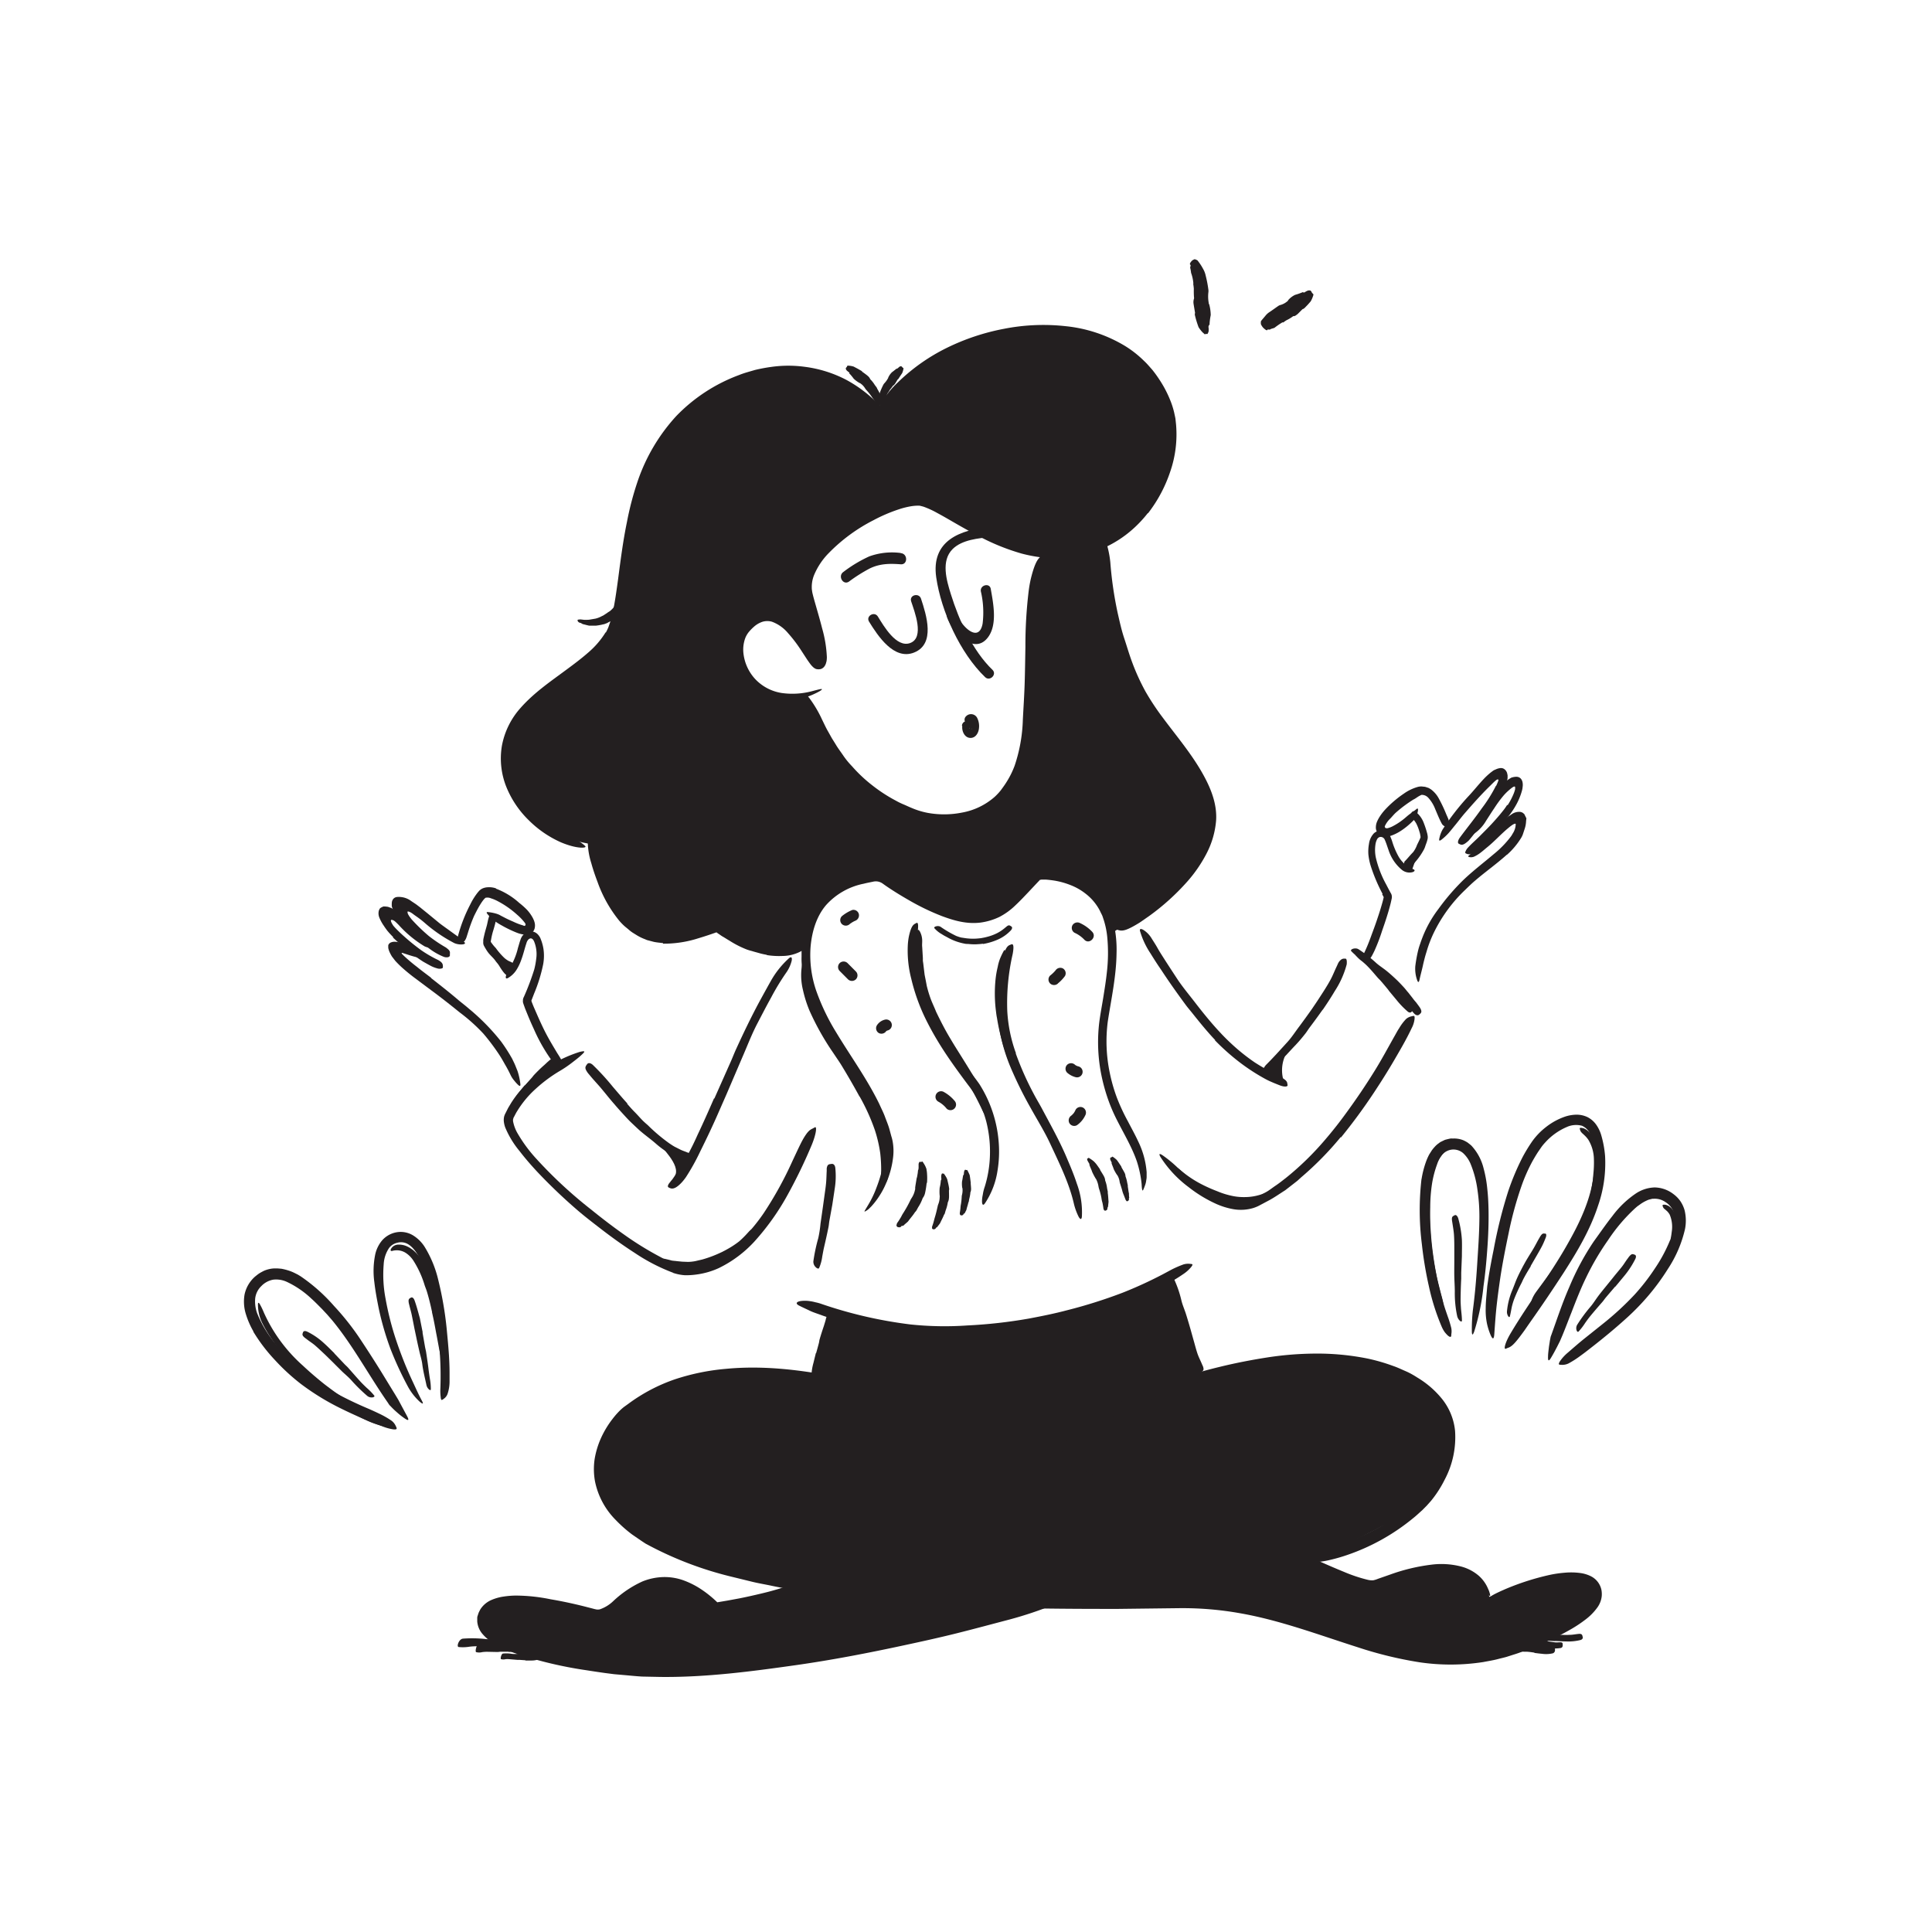 <svg xmlns="http://www.w3.org/2000/svg" width="520" height="520" viewBox="0 0 520 520"><defs><style>.cls-1{fill:#231f20;}</style></defs><title>Notioly New september</title><g id="_163.Meditation" data-name="163.Meditation"><path class="cls-1" d="M139.42,443.56c-1.33-.11-2.67-.22-4-.28-.49,0-1,0-1.47,0-1.73-.08-3.46-.17-5.2-.19a19.74,19.74,0,0,0-2.31.11,11.21,11.21,0,0,1-3,.1c-.62-.11.06-2.18,1.19-2.26a33.44,33.44,0,0,1,6.08.11c1.22.13,2.49,0,3.74.05s2.74.12,4.12.21l2.53.19c1.27.1,2.55.26,3.82.35,1,.07,2,0,2.95.06.22,0,.43,0,.65,0,.8.08,1,.26,1.12.85a2.87,2.87,0,0,1,0,.41c0,.44-.37.76-1,.8a36.61,36.61,0,0,1-5.32-.15c-1.34-.1-2.68-.23-4-.31Z"></path><path class="cls-1" d="M418.53,441.71c-1-.06-1.95-.12-2.92-.14-.36,0-.71,0-1.06,0-1.25,0-2.51,0-3.76.09a15.07,15.07,0,0,0-1.64.24,13.56,13.56,0,0,1-2.1.36c-.45,0-.15-1.18.67-1.41a19.27,19.27,0,0,1,4.42-.58c.9,0,1.81-.15,2.72-.2s2-.05,3-.05l1.83,0c.93,0,1.86.06,2.78,0,.71,0,1.41-.14,2.11-.22l.46-.05c.58,0,.76.13.89.58,0,.11.06.21.08.31.06.35-.18.64-.61.77a13.47,13.47,0,0,1-3.91.38c-1,0-2-.09-2.95-.11Z"></path><path class="cls-1" d="M136.89,444.57H134.7c-.26,0-.53.07-.79.07l-2.86-.06a10.69,10.69,0,0,0-1.27.09,3.21,3.21,0,0,1-1.63,0c-.33-.13.1-2.11.67-2.13a13.34,13.34,0,0,1,3.2.14,10.22,10.22,0,0,0,2-.07l2.22-.06,1.37,0,2.09,0c.53,0,1.06-.16,1.6-.14.12,0,.23,0,.35,0,.44.08.58.21.65.54a1.89,1.89,0,0,1,.05.23c0,.24-.16.45-.47.6a8,8,0,0,1-2.81.75c-.71.06-1.44.05-2.16.1Z"></path><path class="cls-1" d="M141.47,446.87l-1.67-.12c-.2,0-.4,0-.6,0l-2.16-.18a6,6,0,0,0-.95,0,2.56,2.56,0,0,1-1.23,0c-.25-.1.07-1.48.52-1.52a8.81,8.81,0,0,1,2.45.09,6.93,6.93,0,0,0,1.51,0l1.68,0h1c.52,0,1.05,0,1.56,0a9.9,9.9,0,0,0,1.2-.27,2.44,2.44,0,0,1,.26-.06c.34,0,.45.08.52.57,0,.11,0,.22,0,.33a.78.78,0,0,1-.33.8,5.37,5.37,0,0,1-2.16.42c-.56,0-1.11,0-1.67,0Z"></path><path class="cls-1" d="M415.79,443.48c-.6-.08-1.21-.16-1.82-.19-.22,0-.44,0-.67,0-.79-.05-1.59-.09-2.4-.08a5.37,5.37,0,0,0-1,.12,3.28,3.28,0,0,1-1.36.14c-.29-.07-.14-1.59.39-1.69a9,9,0,0,1,2.84-.11,12.85,12.85,0,0,0,1.75-.06c.65,0,1.29,0,1.94.07l1.19.11c.6.05,1.2.17,1.79.24s.93,0,1.39,0a1.58,1.58,0,0,1,.31,0c.38.06.47.2.46.63,0,.09,0,.19,0,.29a.65.65,0,0,1-.52.61,10,10,0,0,1-2.44.09c-.59,0-1.19-.15-1.79-.19Z"></path><path class="cls-1" d="M413,444.81c-.7-.11-1.4-.21-2.1-.25-.25,0-.51,0-.76,0a19.13,19.13,0,0,0-2.73,0,7,7,0,0,0-1.19.24,4.11,4.11,0,0,1-1.52.34c-.34,0-.38-1.7.22-1.91a9.16,9.16,0,0,1,3.34-.45c.68,0,1.37-.12,2.06-.14s1.51,0,2.26.08l1.37.13c.69.07,1.37.18,2.05.21a12.47,12.47,0,0,0,1.6-.13c.11,0,.23,0,.34,0,.44,0,.56.17.59.75,0,.14,0,.27,0,.4a.89.89,0,0,1-.54.9,7.78,7.78,0,0,1-2.88.15c-.71-.06-1.42-.16-2.12-.24Z"></path><path class="cls-1" d="M448.12,340.75a38.11,38.11,0,0,1-4.16,5.71c-.55.65-1.09,1.31-1.67,1.94-2.08,2.16-4.13,4.31-6.35,6.34-1,.89-2,1.78-3,2.59a15.21,15.21,0,0,1-4.43,2.56c-.51.17-.47,0-.12-.26s1-.79,1.77-1.34a42.6,42.6,0,0,0,3.9-3.21c1.24-1.16,2.46-2.36,3.71-3.55,1.47-1.45,2.91-3.06,4.3-4.64a48.41,48.41,0,0,0,4.22-5.48,26.16,26.16,0,0,0,2-3.71,20.91,20.91,0,0,0,1.66-6.16,8.44,8.44,0,0,0-.55-4.62,3.51,3.51,0,0,0-.54-.75c-.17-.23-.38-.34-.5-.49a2.76,2.76,0,0,1-.38-.31,1.15,1.15,0,0,1-.4-.57,2.22,2.22,0,0,1-.11-.3c0-.16.11-.26.4-.26a1.91,1.91,0,0,1,.55.06,4.59,4.59,0,0,1,.72.31,4.31,4.31,0,0,1,1.65,2.07,7.57,7.57,0,0,1,.5,2.5,19,19,0,0,1-.52,4.84,22.77,22.77,0,0,1-2.62,6.74Z"></path><path class="cls-1" d="M429.16,323a47.22,47.22,0,0,1-3,7.7c-.45.89-.86,1.8-1.37,2.66a85.11,85.11,0,0,1-5.83,8.74c-.92,1.24-1.84,2.49-2.76,3.72-1.17,1.59-2.34,3.17-3.63,4.67-.79.93-.51-.81.8-2.66,2.37-3.25,4.79-6.42,7.11-9.71a54.55,54.55,0,0,0,3.74-6.33,47,47,0,0,0,3.06-7.46,37.67,37.67,0,0,0,1.14-4.83l.29-1.86.16-1.87A27.72,27.72,0,0,0,429,312a10.36,10.36,0,0,0-1.51-5.25,7.06,7.06,0,0,0-.73-.89c-.25-.26-.47-.45-.65-.63a3.15,3.15,0,0,1-.45-.43,1.64,1.64,0,0,1-.39-.73,1.57,1.57,0,0,1-.08-.33c0-.16.15-.21.48-.17a4,4,0,0,1,.61.13,5.25,5.25,0,0,1,.75.41,8.16,8.16,0,0,1,3.08,4.9,21.14,21.14,0,0,1,.37,5.69,40.16,40.16,0,0,1-1.27,8.29Z"></path><path class="cls-1" d="M384.42,333.73c-.19-2.4-.28-4.81-.3-7.22,0-.88,0-1.76,0-2.64a38.44,38.44,0,0,1,1.27-9.22,16.82,16.82,0,0,1,1.55-3.88,7.37,7.37,0,0,1,1.76-2.11,4.25,4.25,0,0,1,2.62-.91c.59,0,.48.21.05.49-.2.16-.5.24-.8.48a4.53,4.53,0,0,1-.49.29,4.59,4.59,0,0,1-.51.35,8.44,8.44,0,0,0-2.77,4,28.09,28.09,0,0,0-1.34,5.06,42.1,42.1,0,0,0-.51,6.49,69.17,69.17,0,0,0,.19,7.2c.1,1.48.25,3,.43,4.42.28,2.23.62,4.46,1.06,6.64.33,1.7.78,3.34,1.2,5,.1.36.19.72.29,1.08.35,1.37.4,1.82.23,2.17a1.33,1.33,0,0,1-.12.24c-.16.18-.46-.33-.78-1.32A66.44,66.44,0,0,1,385.3,341c-.4-2.39-.69-4.81-.9-7.23Z"></path><path class="cls-1" d="M116.3,353.19c-.39-1.85-.83-3.69-1.38-5.5-.19-.66-.48-1.28-.68-1.94a26.3,26.3,0,0,0-3-6.49,7,7,0,0,0-2.16-2.12,4.5,4.5,0,0,0-3.56-.44c-.39.07-.5-.2-.25-.62a2.27,2.27,0,0,1,1.91-1.09,5.25,5.25,0,0,1,2.54.55,6.88,6.88,0,0,1,1.08.65,5.9,5.9,0,0,1,.94.78,11.09,11.09,0,0,1,1.52,1.79,14,14,0,0,1,1.07,2c.73,1.64,1.55,3.28,2.15,5,.64,1.87,1.15,3.77,1.6,5.67.28,1.18.52,2.36.76,3.53.36,1.79.64,3.59,1,5.37.24,1.38.58,2.72.81,4.1,0,.31.12.6.16.91.1,1.15,0,1.53-.55,1.81a2.91,2.91,0,0,1-.35.18c-.39.13-.76-.31-1-1.11-.64-2.36-1-4.88-1.51-7.4-.34-1.87-.69-3.76-1.13-5.62Z"></path><path class="cls-1" d="M87.41,375.18q-3-2.42-5.87-5.09c-.69-.64-1.4-1.27-2.06-1.94a56.46,56.46,0,0,1-6.34-7.72,33.43,33.43,0,0,1-2.29-3.81,11.37,11.37,0,0,1-1.42-5.55c0-.6.25-.5.53,0A19.09,19.09,0,0,1,71,353.23a41.74,41.74,0,0,0,5.73,9.32,42.23,42.23,0,0,0,4.78,5q2.79,2.61,5.8,5c1.24.95,2.49,1.9,3.79,2.78A60.2,60.2,0,0,0,97.18,379c1.62.86,3.31,1.49,5,2.18l1.1.43c1.35.61,1.71,1,1.82,1.57a2.12,2.12,0,0,1,.08.41c0,.42-.7.52-1.83.32a22.12,22.12,0,0,1-2.46-.71,19.89,19.89,0,0,1-2.41-1,49.41,49.41,0,0,1-4.61-2.53,73.69,73.69,0,0,1-6.46-4.49Z"></path><path class="cls-1" d="M156.23,167.65a.94.94,0,0,1-.76-.55c-.05-.1,0-.32.14-.33l.59-.06,1.06.12c.54,0,1.12,0,1.41-.05l1.63-.28a7,7,0,0,0,1.51-.57c.23-.14.49-.21.71-.37l.67-.44c.21-.11.38-.29.59-.4a5.91,5.91,0,0,0,.52-.35l.46-.44a5.14,5.14,0,0,0,.78-1,.93.93,0,0,0,.2-.38,8.19,8.19,0,0,1,.6-1.27c.27-.59.54-1.19.61-1.33a9.86,9.86,0,0,0,1.08-2.06c0-.11.05-.23.15-.31a1,1,0,0,0,.34-.67c.08-.32.19-.65.26-1a3.8,3.8,0,0,1,.24-.5c.08-.15.3-.07.32,0s.18,0,.28,0h.1a10.6,10.6,0,0,1,.38,2.46s0,.23-.08.54a10.77,10.77,0,0,1-.21,1.13,16.64,16.64,0,0,1-.51,1.87,1.93,1.93,0,0,1-.31.49,16.83,16.83,0,0,1-1.34,2.46,3.89,3.89,0,0,1-1.15,1.17,1,1,0,0,0-.25.22,6,6,0,0,1-1.08.92,6.88,6.88,0,0,1-1.23.73c-.21.1-.41.24-.64.34l-.68.25a1.32,1.32,0,0,1-.26.05,3,3,0,0,0-.32.08,16.81,16.81,0,0,1-1.68.28h-1.68c-.25,0-1.43-.34-1.7-.39S156.37,167.66,156.23,167.65Z"></path><path class="cls-1" d="M237.13,108.56c.11.24-.08.48-.44.64a.82.82,0,0,1-.52,0c-.1-.11-.21-.22-.29-.32a5.1,5.1,0,0,0-.72-1.33c-.21-.28-.42-.57-.61-.87a14.83,14.83,0,0,0-1.39-1.73,3.15,3.15,0,0,1-.31-.41,4.25,4.25,0,0,0-1.2-1.3.5.5,0,0,0-.27-.14,8,8,0,0,1-1.6-1.17,13.52,13.52,0,0,0-1-1.23c-.06,0-.14-.08-.15-.19,0-.27-.17-.32-.3-.43a5.53,5.53,0,0,1-.52-.46,1.67,1.67,0,0,1-.16-.38c-.05-.13.15-.38.19-.39s.14-.2.19-.32a.47.47,0,0,1,.07-.12,5.82,5.82,0,0,1,1.67.26l1,.53,1.09.62a.84.84,0,0,1,.25.28c.05,0,1.41,1,1.44,1.08a2.06,2.06,0,0,1,.65.83.34.34,0,0,0,.13.16,8.17,8.17,0,0,1,1.11,1.43c.18.25.38.49.55.75a.56.56,0,0,1,.07.16,1.21,1.21,0,0,0,.09.2,14.18,14.18,0,0,1,1,2,9.27,9.27,0,0,1,.17,1.24C237.28,108.06,237.1,108.46,237.13,108.56Z"></path><path class="cls-1" d="M237.84,108.21c.07.18-.14.29-.51.37a.85.85,0,0,1-.5-.08,1.8,1.8,0,0,1-.21-.35,8.71,8.71,0,0,1,0-1.55,3.81,3.81,0,0,1,.25-1.06,18.48,18.48,0,0,1,.89-2,1.75,1.75,0,0,1,.28-.39,6.55,6.55,0,0,0,.94-1.29.55.55,0,0,0,.1-.26,4.8,4.8,0,0,1,1-1.42c.38-.27.73-.57,1.09-.85.05,0,.08-.11.18-.1s.29-.11.39-.21a3.19,3.19,0,0,1,.44-.37,1.21,1.21,0,0,1,.35-.07c.12,0,.3.2.31.24s.16.15.25.22l.1.07a5.19,5.19,0,0,1-.36,1.3l-.47.7c-.23.35-.47.72-.51.8s-.14.13-.21.19-.67,1.1-.7,1.13c-.18.19-.27.43-.55.54a.29.29,0,0,0-.1.12c-.23.36-.52.69-.77,1a4.59,4.59,0,0,0-.32.57.76.76,0,0,1-.09.09.35.35,0,0,0-.1.11,6.87,6.87,0,0,0-.6,1.4,7.26,7.26,0,0,0-.36.74C238.1,107.93,237.81,108.13,237.84,108.21Z"></path><path class="cls-1" d="M195,339a31.37,31.37,0,0,1-4.38,1.58,16,16,0,0,1-1.63.48,20.43,20.43,0,0,1-6,.4c-.44-.06-.89,0-1.33-.12l-1.32-.23c-.55-.13-1.1-.31-1.65-.49a6.82,6.82,0,0,1-1.5-.87c-.28-.22,0-.51.41-.72a2.13,2.13,0,0,1,1.57-.16c.49.11,1,.23,1.45.36s1,.12,1.48.2l1.52.15,1.57.06a11.37,11.37,0,0,0,1.92-.2L189,339a31.51,31.51,0,0,0,4.11-1.47l1.23-.56,1.19-.63a24.76,24.76,0,0,0,3.44-2.24,28.72,28.72,0,0,0,2.22-2.19l.46-.5c.59-.6.93-.66,1.37-.54a2.63,2.63,0,0,1,.3.09c.29.13.26.58,0,1.22a6.28,6.28,0,0,1-.82,1.31,12.76,12.76,0,0,1-1,1.22,14.82,14.82,0,0,1-1.16,1.08l-1.26,1c-.64.46-1.31.86-2,1.28s-1.39.74-2.1,1.07Z"></path><path class="cls-1" d="M332.87,323.71a21.33,21.33,0,0,1-4.84-1.37c-.57-.24-1.13-.44-1.66-.69a47.39,47.39,0,0,1-5.49-3c-.78-.51-1.55-1-2.28-1.62a9.15,9.15,0,0,1-2.39-2.68c-.18-.33,0-.37.32-.22a5.44,5.44,0,0,1,1.28.88,29.55,29.55,0,0,0,5.76,3.82,40.82,40.82,0,0,0,4,1.77,21.7,21.7,0,0,0,4.49,1.36,14.57,14.57,0,0,0,2.87.24,14.23,14.23,0,0,0,4.3-.65,13.89,13.89,0,0,0,3-1.42l.62-.38c.79-.47,1.09-.52,1.52-.2a1.58,1.58,0,0,1,.29.22c.28.27.11.73-.46,1.19a13.72,13.72,0,0,1-6.14,2.74,17,17,0,0,1-5.18.08Z"></path><path class="cls-1" d="M231.32,295.11c-1.58-2.9-3.26-5.8-5-8.65-.64-1-1.34-2-2-3A70.82,70.82,0,0,1,217.87,272a33.05,33.05,0,0,1-1.76-5.57A16.69,16.69,0,0,1,216,259c.15-.76.35-.61.55.06a9.69,9.69,0,0,1,.29,1.34c0,.27.12.57.16.87a7.66,7.66,0,0,1,.06,1c.17,4.82,2,9.38,4.42,13.69a90.71,90.71,0,0,0,5.05,7.64c1.9,2.84,3.71,5.67,5.47,8.6,1.06,1.8,2.06,3.66,3,5.55a44.46,44.46,0,0,1,3.27,9,30.31,30.31,0,0,1,1,7.35,15.19,15.19,0,0,1-.1,1.64,6.51,6.51,0,0,1-.48,2.12,1.52,1.52,0,0,1-.72.82,1.81,1.81,0,0,1-.4.19c-.42.08-.59-.78-.45-2.17a38.81,38.81,0,0,0-.2-6.27,36.22,36.22,0,0,0-1.46-6.29,54.5,54.5,0,0,0-4.08-9Z"></path><path class="cls-1" d="M269.67,280.09c-.56-2-1-4-1.33-6.1-.16-.74-.23-1.5-.33-2.26a37.71,37.71,0,0,1-.07-8,26,26,0,0,1,.6-3.51,12.58,12.58,0,0,1,.62-2.2c.3-.71.62-1.4,1-2.08.22-.42.38-.26.44.2a4.66,4.66,0,0,1-.23,2,40,40,0,0,0-1.62,8.77,28.13,28.13,0,0,0,.39,5.55,46.48,46.48,0,0,0,1.26,6c.33,1.22.72,2.43,1.12,3.63.64,1.81,1.32,3.61,2.1,5.35.61,1.36,1.31,2.64,2,3.92.15.28.32.55.46.84.54,1.08.65,1.46.52,1.82a1.2,1.2,0,0,1-.09.25c-.14.21-.55-.13-1.06-.87a41.42,41.42,0,0,1-3.8-7.35,61.48,61.48,0,0,1-2-6Z"></path><path class="cls-1" d="M255.13,282.24c-1.39-2.42-2.78-4.85-4-7.41-.44-.93-.94-1.83-1.29-2.8a42.77,42.77,0,0,1-2.8-10.47l-.31-2.39c-.11-.79-.09-1.59-.14-2.39a24,24,0,0,1,.25-6.1c.11-.63.41-.51.73,0a5.38,5.38,0,0,1,.64,2.68c0,.5-.06,1,0,1.5l.09,1.5.09,1.5,0,.74.11.75.36,3c.2,1,.4,2,.58,3a33.16,33.16,0,0,0,1.07,3.53c.44,1.16,1,2.3,1.45,3.45,1.19,2.48,2.44,4.93,3.88,7.3.86,1.47,1.78,2.92,2.69,4.37,1.37,2.2,2.77,4.41,4.07,6.67.54.86,1,1.75,1.5,2.63a23.65,23.65,0,0,1,1.36,2.71,11.19,11.19,0,0,1,.54,1.23c.47,1.63.46,2.19.05,2.66a2.78,2.78,0,0,1-.29.3c-.35.24-.87-.31-1.35-1.36a105.07,105.07,0,0,0-5.06-9.43c-1.39-2.36-2.88-4.74-4.33-7.14Z"></path><polygon class="cls-1" points="381.96 228.67 379.96 234.39 378.05 233.39 381.96 228.67"></polygon><path class="cls-1" d="M133.28,258s2.69,5.34,3.6,4.46a3.5,3.5,0,0,0,.8-2.46Z"></path><path class="cls-1" d="M141.27,292.19c.59-.72,1.22-1.41,1.85-2.11.23-.25.41-.54.65-.79.84-.88,1.71-1.75,2.64-2.56.42-.36.79-.76,1.23-1.12a3.63,3.63,0,0,1,2-1c.24,0,.3.31.27.72a1.84,1.84,0,0,1-.33,1.1c-.22.19-.44.38-.66.6s-.48.37-.72.59l-1.53,1.26a12.52,12.52,0,0,0-1.66,1.87l-1.81,2.12L142,294.18c-.57.67-1.16,1.33-1.7,2s-.79,1.09-1.23,1.62a2.37,2.37,0,0,1-.29.34c-.4.4-.6.45-.94.27a1.24,1.24,0,0,1-.23-.12c-.24-.17-.25-.5-.06-.85a18.59,18.59,0,0,1,1.93-3.1l1.71-2.19Z"></path><path class="cls-1" d="M373.77,266.56c-.69-.85-1.39-1.7-2.11-2.52-.26-.31-.56-.57-.83-.87C369.91,262.11,369,261,368,260c-.44-.45-.92-.86-1.39-1.26a9.06,9.06,0,0,1-1.75-1.64c-.16-.21,0-.38.36-.46a1.79,1.79,0,0,1,1.26.16,19.6,19.6,0,0,1,3.66,3.39c.65.77,1.46,1.43,2.15,2.18s1.49,1.68,2.22,2.53l1.32,1.59c.67.8,1.31,1.63,2,2.4.53.61,1.12,1.14,1.68,1.71.12.13.26.24.37.37.42.5.46.74.2,1.12a2.94,2.94,0,0,1-.17.26c-.23.26-.62.23-1-.07a23.44,23.44,0,0,1-3.05-3.16l-2.12-2.55Z"></path><path class="cls-1" d="M345.54,291.06a9.67,9.67,0,0,1,.79-7.78l-5.7,5.42Z"></path><path class="cls-1" d="M181.65,316.55c1.74-3.12-4.26-8.06-3.75-8.53l7.22,4.26-3.62,5.08"></path><path class="cls-1" d="M223.75,353.44s-5.89,16.21-4.42,18c0,0,33.34,6.53,62.48,18.44,0,0,26.12-16.88,41.1-19.81l-8.76-26.39s-22.09,10.05-40.45,13.76C254.2,361.39,223.75,353.44,223.75,353.44Z"></path><path class="cls-1" d="M368.91,428.07s17.5-8.24,24.24-5.77c7.67,2.82,7.67,7.51,7.67,7.51s16.1-6.64,22.83-4.92,6.83,6.79.79,10.27-20.16,10.9-27.11,10.89-25.9-2-41.68-7.88-36.22-7.06-45.9-6.9-43.94-.45-61.55-1.46-70.41-7.2-79.71-20.9c0,0-11.18-9.41-5-22.7s36.54-16.66,36.54-16.66,32.26.44,47.45,6.5c16.68,6.65,82.2,33.74,82.2,33.74Z"></path><path class="cls-1" d="M279.23,389.88s32.89-18.37,56.77-22.37c23-3.86,43.19-.61,50.94,9.11,0,0,6.86,11,0,22.19s-35.5,21.05-35.5,21.05Z"></path><path class="cls-1" d="M213.23,427.53s50.82,5.71,66.7,3.91c0,0-44.66,11.95-61.83,14.48s-57.36,5.35-71.36.13-22.36-9.39-12.52-14.95c0,0,24.37,2,27.43,3.92,0,0,10.86-11.31,17.2-9.76s14,7.05,14,7.05Z"></path><path class="cls-1" d="M307.23,186.78c-6.22-9-9-34.22-9.56-40.31,6.93-3.18,10.21-10.72,14.12-17.15,5.2-8.53,1.72-19.42,1.72-19.42-4-17.75-20.38-21-42.22-19.55s-33.74,19.12-33.74,19.12l-3.49-1.88c-16.11-13.34-31.25-8.36-46.95,1.34s-18.59,42.57-19.41,49.26-1.94,16.83-11.35,21.55-22.59,15.07-18.8,30.28S159,227.14,159,227.14l4.81,14.4c9.24,18.1,29.42,8.7,29.42,8.7,4.75,3.54,14.42,5.42,18.59,5.47s5.08-3,5.08-3c1.71-8.23,6.48-11.94,11.87-15.07s9.51-.89,9.51-.89c18.24,11.4,24.63,10.24,29.73,9.56s10.68-10.52,10.68-10.52l3.66-.61c13.06.36,17.14,15.79,17.14,15.79A181.16,181.16,0,0,0,317,238.64c7.46-6.17,9-15.35,9.37-20.48S314.33,197,307.23,186.78Zm-30.5-12.19c-.24,5.71.4,27-3.39,33.4s-8.94,15.21-26.52,11.2-29.88-32.76-29.88-32.76.25,2-7.81,1c-6.62-.86-11.16-9.46-9.85-14.55s4.29-5.68,8.64-6.32,8.35,8,10.21,10.75,3.17,1.48,3.62-.82S217.51,158,217.51,158s-1.23-3.37,5.72-10.95,24-12.39,24-12.39c16,10,24.69,12.3,33.72,13C279,153.44,277,169.64,276.73,174.59Z"></path><path class="cls-1" d="M276.81,202.43a28.48,28.48,0,0,1-4.32,10.08c-.24.39-.54.74-.81,1.11a12.1,12.1,0,0,1-.87,1.08c-.32.36-.63.72-1,1.06l-1,.94a20.09,20.09,0,0,1-4.8,2.87,24.3,24.3,0,0,1-7.78,1.81,27.22,27.22,0,0,1-7-.49,23.22,23.22,0,0,1-3.38-.95c-1.08-.42-2.13-.83-3.17-1.31a51.34,51.34,0,0,1-6-3.21,43.68,43.68,0,0,1-5.48-4.1,45,45,0,0,1-7.95-9.11c-.67-1.1-1.43-2.16-2-3.31l-.92-1.7c-.29-.57-.55-1.16-.82-1.75a37.56,37.56,0,0,1-2.56-7.24c-.4-1.55,0-1.45.88-.33a32,32,0,0,1,3.42,5.78c.56,1.13,1.07,2.28,1.71,3.36l.92,1.65,1,1.6c.63,1.09,1.4,2.07,2.1,3.11s1.51,2,2.37,2.89a39,39,0,0,0,5.46,5.13,41.85,41.85,0,0,0,6.35,4.12c.67.38,1.36.71,2.06,1s1.4.64,2.13.93a20.61,20.61,0,0,0,4.37,1.34,24.64,24.64,0,0,0,9.14-.07,18.16,18.16,0,0,0,8.85-4.24,15.73,15.73,0,0,0,1.67-1.79c.5-.69,1-1.36,1.45-2.08a23.57,23.57,0,0,0,2.26-4.52,42.34,42.34,0,0,0,2.21-12.41c.17-3.25.39-6.54.49-9.78s.14-6.52.2-9.77a122.38,122.38,0,0,1,.88-15.07c.14-1.11.33-2.19.58-3.29,1-4.07,1.8-5.25,2.57-5.9a3.51,3.51,0,0,1,.5-.43c.23-.12.27.24.19,1a11.12,11.12,0,0,1-.24,1.4c-.09.56-.2,1.2-.35,1.92-1.51,8.61-1.4,17.88-1.58,27.33-.05,3.51-.23,7.1-.42,10.58a67.83,67.83,0,0,1-1.18,10.75Z"></path><path class="cls-1" d="M308.93,138.11a32.6,32.6,0,0,1-4.36,4.59,30.16,30.16,0,0,1-5.2,3.63,31.46,31.46,0,0,1-12,3.78,33.15,33.15,0,0,1-6.3,0A40.52,40.52,0,0,1,275,149a58.73,58.73,0,0,1-11.34-4.57c-2.62-1.36-5.17-2.81-7.67-4.26-1.26-.73-2.5-1.44-3.75-2.11a24,24,0,0,0-3.69-1.69c-.26-.08-.51-.13-.76-.2s-.44-.07-.7-.07a12.23,12.23,0,0,0-1.68.13,21.27,21.27,0,0,0-3.5.86,43,43,0,0,0-6.82,2.93,45.89,45.89,0,0,0-12,8.81,18.59,18.59,0,0,0-4,6,8.51,8.51,0,0,0-.6,3.35,4.69,4.69,0,0,0,.08.84,5.49,5.49,0,0,0,.16.85c.14.6.31,1.21.48,1.82.69,2.44,1.43,4.9,2.06,7.4a33.3,33.3,0,0,1,1.28,7.77,6.87,6.87,0,0,1-.09,1.12l-.19.68a3.5,3.5,0,0,1-.31.61,2,2,0,0,1-1,.79,2.68,2.68,0,0,1-1.32,0,2.57,2.57,0,0,1-.88-.59,5.7,5.7,0,0,1-.66-.74c-.31-.42-.6-.83-.88-1.24L215.6,175a37.67,37.67,0,0,0-3.48-4.57,10.29,10.29,0,0,0-4.37-3.1,4.57,4.57,0,0,0-2.46,0,6.48,6.48,0,0,0-2.24,1.25,12.87,12.87,0,0,0-1.43,1.43,6.21,6.21,0,0,0-1,1.65,9,9,0,0,0-.55,3.9,12.18,12.18,0,0,0,3.26,7.28,12.4,12.4,0,0,0,7.13,3.69,20.63,20.63,0,0,0,8.29-.55c1.7-.44,2.46-.64,2.47-.46s-.74.65-2.16,1.3a17.42,17.42,0,0,1-6.3,1.6,14,14,0,0,1-9.22-2.59,14.19,14.19,0,0,1-5.63-10,10.61,10.61,0,0,1,1.17-6,8.74,8.74,0,0,1,.92-1.33c.34-.36.65-.73,1-1.08a9.91,9.91,0,0,1,2.55-1.8,7,7,0,0,1,3.3-.66,7.53,7.53,0,0,1,3.13.94,15.93,15.93,0,0,1,4.46,3.83,48.42,48.42,0,0,1,3.29,4.44l1.48,2.22c.24.36.49.7.73,1l.07.09v0l0,0a.08.08,0,0,0,.11,0l0-.06s0,0,0-.09a3.11,3.11,0,0,0,0-.33,15.59,15.59,0,0,0-.3-3.16c-.39-2.21-1-4.45-1.6-6.68s-1.32-4.45-1.92-6.82a10.21,10.21,0,0,1-.17-4,13.62,13.62,0,0,1,1.2-3.72,28.2,28.2,0,0,1,7.19-8.61,54.08,54.08,0,0,1,9.22-6.27,39.16,39.16,0,0,1,10.55-4.1,12.4,12.4,0,0,1,3-.26,9.82,9.82,0,0,1,3,.78,47.31,47.31,0,0,1,5,2.55c3.5,2,6.9,4,10.45,5.73a50.56,50.56,0,0,0,11,4,31.62,31.62,0,0,0,5.72.79c1,.08,1.91,0,2.87,0s1.91-.13,2.85-.31a28.26,28.26,0,0,0,10.68-4.09,25.14,25.14,0,0,0,5.45-4.47,31,31,0,0,0,4.27-5.7c.65-1,1.13-2.1,1.68-3.16s1-2.19,1.31-3.33a29.29,29.29,0,0,0,1.52-7A22.87,22.87,0,0,0,312,108.71a27.74,27.74,0,0,0-5.84-9A29.21,29.21,0,0,0,302,96.23a31.6,31.6,0,0,0-4.74-2.6,37.82,37.82,0,0,0-10.46-2.79,51.8,51.8,0,0,0-16.72.84,58.09,58.09,0,0,0-15.64,5.65,55.9,55.9,0,0,0-6.16,3.89,74.78,74.78,0,0,0-7.41,6.2,21.4,21.4,0,0,1-3.45,2.76c-.41.26-.9.65-1.18.78-.46.22-.23-.51.61-2a27.24,27.24,0,0,1,5-6.22,51.32,51.32,0,0,1,13-9.12,60.33,60.33,0,0,1,15.41-5.13,54.79,54.79,0,0,1,16.54-.7,38.43,38.43,0,0,1,16.06,5.36,28.6,28.6,0,0,1,5.07,4c.8.73,1.48,1.57,2.2,2.37a31.67,31.67,0,0,1,1.9,2.62,30.78,30.78,0,0,1,3,5.73,22.63,22.63,0,0,1,1,3.17c.11.54.24,1.08.34,1.62l.17,1.63a30.79,30.79,0,0,1-1.59,12.71A37.7,37.7,0,0,1,309,138.14Z"></path><path class="cls-1" d="M163.07,170.23a12.56,12.56,0,0,0,.72-1.52c.18-.56.4-1.1.56-1.69.33-1.16.62-2.36.85-3.59.47-2.47.81-5,1.16-7.54.67-5.1,1.32-10.26,2.38-15.37a81.2,81.2,0,0,1,2.92-11.09A49.46,49.46,0,0,1,182,112a45.33,45.33,0,0,1,16.92-11.06c1.4-.57,2.87-.94,4.31-1.37a44.88,44.88,0,0,1,4.46-.83,32.59,32.59,0,0,1,9,0,33.16,33.16,0,0,1,11,3.45,35.36,35.36,0,0,1,9.11,7c1.64,1.73,1,1.81-.74.84s-4.86-2.83-8.5-4.7a34.47,34.47,0,0,0-10.23-3.42c-.89-.15-1.79-.2-2.68-.31s-1.8,0-2.7-.09-1.8.07-2.7.1l-2.7.32a42.29,42.29,0,0,0-19.77,9.26,36.28,36.28,0,0,0-4.76,4.76,41.77,41.77,0,0,0-3.87,5.65A56.73,56.73,0,0,0,173,134.37a110,110,0,0,0-3,15.08c-.73,5.11-1.19,10.28-2.21,15.47a33.32,33.32,0,0,1-1.32,4.78l-.5,1.18c-.17.39-.41.76-.62,1.14a24,24,0,0,1-1.47,2.07,45,45,0,0,1-7.19,6.64c-3.86,3-7.91,5.63-11.48,8.77a25.82,25.82,0,0,0-4.68,5.2,18.23,18.23,0,0,0-2.63,6.33A17.71,17.71,0,0,0,139,211.4a24.57,24.57,0,0,0,6.15,8.55,28.56,28.56,0,0,0,3.72,2.81,41.06,41.06,0,0,0,5.45,2.89,9.83,9.83,0,0,1,2.47,1.45,5.59,5.59,0,0,1,.74.64c.52.57-2.19.8-6.49-1a28.75,28.75,0,0,1-8.63-5.88,26.32,26.32,0,0,1-6.08-8.94,20.58,20.58,0,0,1-1.25-11.15,21,21,0,0,1,5-10.2c3.7-4.19,8.12-7.16,12.26-10.24,2.08-1.53,4.12-3.06,6-4.71A23.19,23.19,0,0,0,163,170.2Z"></path><path class="cls-1" d="M178.46,253.84c-.83-.11-1.67-.16-2.49-.34l-1.22-.32-.61-.16-.59-.25a12.38,12.38,0,0,1-2.25-1.11l-1.06-.66a9,9,0,0,1-1-.77c-.45-.4-.94-.75-1.37-1.16a16.09,16.09,0,0,1-1.21-1.27,35.05,35.05,0,0,1-5.85-10.47c-.63-1.65-1.2-3.32-1.66-5a20.18,20.18,0,0,1-.95-6.69c0-.71.54-.6,1,0a5.71,5.71,0,0,1,1.28,2.71,49.67,49.67,0,0,0,4.19,12.26,24.46,24.46,0,0,0,4.65,6.41,13.66,13.66,0,0,0,7.28,4,18.52,18.52,0,0,0,5.31,0,43.86,43.86,0,0,0,8.1-2c2.08-.7,4.06-1.58,6.17-2.27.46-.17.92-.31,1.4-.44a5,5,0,0,1,2-.25,1.38,1.38,0,0,1,1,.59,3.17,3.17,0,0,1,.31.47c.24.54-.4,1.13-1.59,1.49-3.53,1.22-7.23,2.71-11.28,3.91a30.25,30.25,0,0,1-9.57,1.47Z"></path><path class="cls-1" d="M206.4,257c-.68-.13-1.36-.26-2-.45s-1.32-.35-2-.57a14.65,14.65,0,0,1-1.43-.43,26.47,26.47,0,0,1-4.65-2.38c-.67-.38-1.31-.82-2-1.2l-1.23-.84a6.15,6.15,0,0,1-1-1.07c-.19-.25.17-.55.67-.71a1.63,1.63,0,0,1,1.51.1c1.45,1.09,3,2,4.61,3a14.22,14.22,0,0,0,3.22,1.24c.6.19,1.22.34,1.83.52s1.24.29,1.87.39l1.17.18c.39.05.78.07,1.17.11a17.64,17.64,0,0,0,3.56,0,12.35,12.35,0,0,0,2.59-.79l.55-.21c.68-.24,1-.16,1.31.36a2.9,2.9,0,0,1,.25.36c.24.41.07.87-.45,1.22a10.71,10.71,0,0,1-5.37,1.47,21,21,0,0,1-4.2-.24Z"></path><path class="cls-1" d="M323.25,214.05A40.42,40.42,0,0,0,319,206c-1.7-2.6-3.6-5.1-5.51-7.64-1.4-1.85-2.87-3.68-4.18-5.63a57,57,0,0,1-3.25-5.36c-1-1.88-1.81-3.73-2.63-5.65a77.1,77.1,0,0,1-4-11.73,100.25,100.25,0,0,1-2.12-10.76c-.34-2.3-.58-4.63-.74-6.95-.06-1.17-.12-2.33-.09-3.5s.05-2.32.12-3.48c.09-1.45.47-1.25.92,0a26.91,26.91,0,0,1,1.32,6,100.89,100.89,0,0,0,2,13.76c.52,2.25,1,4.5,1.74,6.72s1.37,4.44,2.2,6.63a58.92,58.92,0,0,0,3.54,7.73,67.43,67.43,0,0,0,4.74,7.14c3.76,5.07,8,10,11.11,15.81,1.89,3.53,3.44,7.55,3.14,11.82a23.39,23.39,0,0,1-2.61,8.9,37.12,37.12,0,0,1-5.19,7.52,62.7,62.7,0,0,1-10.33,9.3c-.84.57-1.65,1.17-2.51,1.73-3.25,2-4.46,2.32-5.54,2a3,3,0,0,1-.72-.25c-.61-.41.5-1.56,2.75-3a86.53,86.53,0,0,0,9.64-7.36,44,44,0,0,0,8-9.15,23.43,23.43,0,0,0,3.29-8.1c.08-.7.25-1.45.26-2.11a14.42,14.42,0,0,0-.07-2.07,18.31,18.31,0,0,0-1.07-4.19Z"></path><path class="cls-1" d="M280,236.74l-.07.06-.13.13-.42.44-.84.89-1.69,1.8c-1.14,1.2-2.27,2.41-3.53,3.59a18.31,18.31,0,0,1-4.32,3.14,16.89,16.89,0,0,1-5.15,1.53c-3.77.45-7.17-.58-10.33-1.75a63.24,63.24,0,0,1-9.07-4.39c-2.12-1.22-4.19-2.49-6.21-3.89l-.73-.52a2.94,2.94,0,0,0-.55-.3,3,3,0,0,0-1.23-.25,3.36,3.36,0,0,0-.63.06l-.86.18c-.58.12-1.16.23-1.71.38a18.46,18.46,0,0,0-10.17,5.74c-2.57,3-3.78,7-4.17,11a29.51,29.51,0,0,0,1.49,12.06,58.27,58.27,0,0,0,5.39,11.24c3.84,6.38,8.33,12.53,11.63,19.33.49,1.12,1.06,2.19,1.48,3.34s.91,2.27,1.23,3.45l.48,1.78a11,11,0,0,1,.43,1.82,14.32,14.32,0,0,1,.07,3.81,24.43,24.43,0,0,1-1.94,7.16,20.74,20.74,0,0,1-1.73,3.26,20.14,20.14,0,0,1-2.26,2.94l-.72.7c-.23.17-.42.31-.57.4-.3.2-.46.25-.49.18s.41-.76,1.05-1.84a26.74,26.74,0,0,0,2.19-4.6,35.89,35.89,0,0,0,1.91-6.83,17.28,17.28,0,0,0,.26-3.34,11.36,11.36,0,0,0-.18-1.59c-.07-.5-.29-1.12-.42-1.67l-.46-1.69c-.14-.57-.39-1.11-.58-1.67l-.61-1.66c-.2-.55-.48-1.08-.72-1.62A98.42,98.42,0,0,0,228,287c-2.62-4.11-5.36-8.24-7.65-12.7a39.23,39.23,0,0,1-4.53-14.48,16.12,16.12,0,0,1-.08-2.31c0-.77,0-1.55,0-2.32l.26-2.31a20.82,20.82,0,0,1,.43-2.31,20.14,20.14,0,0,1,4.07-8.58,19,19,0,0,1,7.84-5.48,31.46,31.46,0,0,1,4.52-1.34l1.13-.24.56-.12a5.51,5.51,0,0,1,.71-.09,5.69,5.69,0,0,1,2.78.5,8.18,8.18,0,0,1,1.24.77c.32.24.65.47,1,.7.67.46,1.36.91,2,1.35,1.38.88,2.79,1.71,4.21,2.51a58.83,58.83,0,0,0,8.84,4.09c3.06,1,6.17,1.75,9.2,1a12.58,12.58,0,0,0,4.28-1.65,22.06,22.06,0,0,0,3.64-3c1.42-1.41,2.8-2.92,4.2-4.41l1.06-1.11.26-.28a4.26,4.26,0,0,1,.37-.34,3.09,3.09,0,0,1,.94-.52,3.33,3.33,0,0,1,1-.17l.81,0c.53,0,1.05.08,1.58.12a21.66,21.66,0,0,1,11.61,4.78,17.4,17.4,0,0,1,5.13,8.1,31.74,31.74,0,0,1,1.11,9.41c-.08,6.28-1.45,12.41-2.36,18.39a41.3,41.3,0,0,0,.55,13.86,44.28,44.28,0,0,0,1.91,6.64,53.08,53.08,0,0,0,2.92,6.28c.95,1.83,1.95,3.62,2.85,5.56a22.9,22.9,0,0,1,2.23,8.2c0,.47,0,.89,0,1.27s-.08.72-.12,1a5.7,5.7,0,0,1-.4,1.49,9.56,9.56,0,0,1-.44,1.07c-.21.34-.33-.29-.39-1.65a29.17,29.17,0,0,0-1.27-6.05c-1.3-3.81-3.47-7.41-5.45-11.32A45.34,45.34,0,0,1,298,295.2a50,50,0,0,1-1.7-6.55,44.71,44.71,0,0,1-.41-13.67c.31-2.31.73-4.45,1.08-6.64s.7-4.35.93-6.52a45.09,45.09,0,0,0,.12-9.57,22.18,22.18,0,0,0-.91-4.53l-.36-1.08c-.12-.35-.31-.67-.47-1a12.4,12.4,0,0,0-1.1-1.94,13.75,13.75,0,0,0-3.06-3.22,15.61,15.61,0,0,0-3.92-2.23,21,21,0,0,0-4.44-1.24q-1.15-.18-2.31-.27l-1.07,0a.67.67,0,0,0-.34.1Z"></path><path class="cls-1" d="M254.11,277.77a111.59,111.59,0,0,0,6.8,10.39c.89,1.24,1.87,2.41,2.76,3.73a34,34,0,0,1,5.15,15.79,31.24,31.24,0,0,1-.33,7.36,21.52,21.52,0,0,1-3.34,8.76c-.54.82-.83.46-.84-.46a8,8,0,0,1,.2-1.73,11.57,11.57,0,0,1,.55-2.24,31.55,31.55,0,0,0,1.39-8.68,32.91,32.91,0,0,0-1-8.85,27,27,0,0,0-4.91-9.85c-2.51-3.36-5.05-6.82-7.32-10.44-1.4-2.23-2.7-4.52-3.88-6.88a51.83,51.83,0,0,1-4.08-11.27,30.17,30.17,0,0,1-.91-9.23,18,18,0,0,1,.25-2c.54-2.53,1.05-3.24,1.73-3.57a2.51,2.51,0,0,1,.43-.22c.42-.09.44,1,.19,2.69l-.12,1-.06,1c-.05.65,0,1.3,0,1.95s.06,1.3.07,2,.12,1.31.18,2a38.73,38.73,0,0,0,1.92,7.81,57.4,57.4,0,0,0,2.37,5.63c.87,1.86,1.83,3.69,2.88,5.47Z"></path><path class="cls-1" d="M273.38,283.5a81.65,81.65,0,0,0,4.8,10.82c.67,1.29,1.43,2.54,2.13,3.82,2.42,4.56,5,9.11,7,13.94.91,2.13,1.81,4.29,2.52,6.49a22.06,22.06,0,0,1,1.36,8.87c-.09.95-.49.77-.9,0a16.61,16.61,0,0,1-1.29-3.63c-1.3-5.55-3.94-10.82-6.45-16.22-1.52-3.24-3.52-6.41-5.3-9.65a105,105,0,0,1-5.39-11,48,48,0,0,1-2.33-7.26,39.44,39.44,0,0,1-.9-5.71,42.51,42.51,0,0,1-.13-5.75,49.26,49.26,0,0,1,1-8.76c.15-.64.28-1.26.44-1.89.67-2.33,1.2-3,1.91-3.25a3.33,3.33,0,0,1,.49-.18c.51-.06.53,1,.22,2.66a59,59,0,0,0-1.45,15.34,39.37,39.37,0,0,0,2.34,11.36Z"></path><path class="cls-1" d="M192.26,295.69l4.39-9.87c.54-1.21,1-2.44,1.56-3.64,1.93-4.22,3.95-8.42,6.16-12.54,1-1.82,2-3.66,3-5.43a24.07,24.07,0,0,1,5-6.31c.66-.55.87-.11.71.7a9.48,9.48,0,0,1-1.46,3.18,63.62,63.62,0,0,0-4.05,6.67c-1.28,2.3-2.5,4.67-3.74,7.05-1.49,2.84-2.69,6-4,9l-4.28,10-2.7,6.15c-1.38,3.1-2.85,6.18-4.36,9.21a58.91,58.91,0,0,1-3.84,6.93,14.61,14.61,0,0,1-1.11,1.41c-1.55,1.68-2.5,1.89-3.19,1.58a2.29,2.29,0,0,1-.47-.23c-.19-.17-.14-.46.05-.8a3.55,3.55,0,0,1,.41-.55,7,7,0,0,1,.59-.73,67.58,67.58,0,0,0,6.81-12c1.54-3.23,3-6.53,4.45-9.86Z"></path><path class="cls-1" d="M168.8,297.09c.65.74,1.29,1.48,2,2.19s1.34,1.44,2,2.13c.5.52,1.06,1,1.58,1.45a46.35,46.35,0,0,0,5.78,4.88c.47.31.93.63,1.42.9l1.48.75c.63.32,1.31.52,2,.81a20.31,20.31,0,0,1,1.94.8c.39.2.22.7-.28,1.08a2.59,2.59,0,0,1-2.25.4,24.43,24.43,0,0,1-8-4.72c-1.39-1.21-2.94-2.3-4.34-3.53-.76-.69-1.5-1.4-2.24-2.1s-1.42-1.46-2.11-2.21c-.85-.93-1.69-1.86-2.5-2.82-1.25-1.42-2.42-2.92-3.63-4.36-.95-1.11-1.95-2.15-2.87-3.28-.2-.25-.42-.48-.61-.74-.69-1-.76-1.4-.36-2,.1-.13.18-.27.28-.38.36-.37,1-.2,1.59.4a65.18,65.18,0,0,1,5.28,5.79c1.29,1.5,2.55,3,3.9,4.48Z"></path><path class="cls-1" d="M181.16,342.56a50.2,50.2,0,0,1-10.31-5.33c-3.2-2.06-6.27-4.27-9.26-6.58-2.18-1.69-4.37-3.36-6.45-5.17a144.88,144.88,0,0,1-10.52-10.07c-1.66-1.78-3.26-3.62-4.75-5.56a25,25,0,0,1-3.89-6.4,6.94,6.94,0,0,1-.39-1.8,4.58,4.58,0,0,1,.07-1,3.63,3.63,0,0,1,.35-.94l.75-1.49.85-1.42a29.79,29.79,0,0,1,4.15-5.12A35.93,35.93,0,0,1,156,283.13c1.68-.41,1.54-.12.41.9-.56.53-1.38,1.17-2.36,1.92a31.23,31.23,0,0,1-3.45,2.34,39.11,39.11,0,0,0-6.39,4.75,26.83,26.83,0,0,0-5,6c-.36.55-.62,1.14-.94,1.71l-.11.21a.24.24,0,0,1,0,.08s0,.13-.06.19a2.15,2.15,0,0,0,0,.61,10.21,10.21,0,0,0,1.3,3.36,38.9,38.9,0,0,0,4.83,6.55,119.94,119.94,0,0,0,14.92,13.84c2.91,2.36,5.89,4.64,8.95,6.79a85.06,85.06,0,0,0,9.51,5.87,22.73,22.73,0,0,0,6.21,2.33,6.26,6.26,0,0,0,1.57.05l.83,0c.27,0,.55-.07.82-.1l.82-.12.8-.19a12.7,12.7,0,0,0,1.6-.46,24.7,24.7,0,0,0,8.58-5.36,47.87,47.87,0,0,0,6.69-7.85,98.46,98.46,0,0,0,7.73-14l1.49-3.18c.48-1,.88-1.82,1.25-2.5a15.93,15.93,0,0,1,1-1.61,6.22,6.22,0,0,1,.87-1,4.6,4.6,0,0,1,.84-.51c.25-.11.51-.3.67-.35.49-.2.34,1.72-.88,4.71a138.13,138.13,0,0,1-6.45,13.37,66.22,66.22,0,0,1-9,12.68,32,32,0,0,1-9.61,7.16,21,21,0,0,1-5.94,1.71,20.13,20.13,0,0,1-3.14.2,12.59,12.59,0,0,1-3.22-.64Z"></path><path class="cls-1" d="M141,268.32a66.7,66.7,0,0,0,2.8-7.42,20.43,20.43,0,0,0,.51-2.73,9,9,0,0,0-.49-4.61c-.26-.71-.63-1-1-1a1.12,1.12,0,0,0-.67.39,2.27,2.27,0,0,0-.46.91c-.48,1.41-.82,2.95-1.37,4.42a13.32,13.32,0,0,1-1.32,2.78,6.64,6.64,0,0,1-2.29,2.18c-.6.32-.68-.1-.49-.71a9.7,9.7,0,0,1,1.09-2.21,17.89,17.89,0,0,0,2.09-5.15l.43-1.46c.07-.24.16-.5.25-.75a3.86,3.86,0,0,1,.48-1,3,3,0,0,1,1.94-1.25,2.54,2.54,0,0,1,1.28.13,2.65,2.65,0,0,1,1,.68,3.85,3.85,0,0,1,.67,1c.12.32.25.63.37,1a12.39,12.39,0,0,1,.47,2,12.79,12.79,0,0,1-.09,4,41.91,41.91,0,0,1-2.45,7.92l-.67,1.73a.34.34,0,0,0,0,.35c0,.12.15.42.22.62.18.46.37.92.57,1.37,1,2.3,2,4.61,3.17,6.83.9,1.71,1.89,3.34,2.88,5l.67,1.06c.81,1.33.9,1.82.59,2.44a4,4,0,0,1-.22.41c-.26.38-1,.07-1.77-.88A45.43,45.43,0,0,1,143.7,277c-.56-1.2-1.09-2.41-1.6-3.65l-.76-1.87-.36-1-.13-.37-.12-.46c0-.16.06-.31,0-.47a3.54,3.54,0,0,0,.08-.45,2.62,2.62,0,0,0,.18-.43Z"></path><path class="cls-1" d="M133.48,239.18a19.77,19.77,0,0,1,6.28,3.84,20.55,20.55,0,0,1,2,1.77,10.56,10.56,0,0,1,1.49,2,5.65,5.65,0,0,1,.31.6,4.61,4.61,0,0,1,.32.87,3.22,3.22,0,0,1,0,1.69,3.38,3.38,0,0,1-.36.74,2.65,2.65,0,0,1-.63.53,3.06,3.06,0,0,1-1.61.33,4.59,4.59,0,0,1-.84-.11l-.62-.15c-.38-.12-.75-.26-1.11-.41a31.61,31.61,0,0,1-3.6-1.76,19.33,19.33,0,0,1-2.15-1.35,13,13,0,0,1-1.81-1.82c-.33-.46-.12-.52.38-.44a11.52,11.52,0,0,1,2.28.48c.19.08.39.14.57.23l.53.29,1.08.56c.71.37,1.45.69,2.16,1a17.24,17.24,0,0,0,2.11.85l.5.15.14.06a.49.49,0,0,0,.31.06.33.33,0,0,0,.24-.33c0-.19,0-.22-.31-.64a14.52,14.52,0,0,0-1.93-2,25.21,25.21,0,0,0-5.3-3.7,10.34,10.34,0,0,0-1.75-.73,2.39,2.39,0,0,0-1.38-.17l-.07,0-.11.09-.24.21c-.15.19-.31.36-.45.56-.3.41-.57.84-.84,1.28-.53.9-1,1.83-1.47,2.77a41.86,41.86,0,0,0-1.66,4.54l-.32,1a3.82,3.82,0,0,1-.62,1.26,1.43,1.43,0,0,1-.86.35c-.14,0-.28,0-.39.06s-.3-.15-.44-.46a1.82,1.82,0,0,1-.07-1.24,41,41,0,0,1,3.32-8.58,17.61,17.61,0,0,1,2-3.22l.41-.48a3.66,3.66,0,0,1,.75-.56,3.92,3.92,0,0,1,1.53-.39,5.66,5.66,0,0,1,2.27.3Z"></path><path class="cls-1" d="M132.15,253l-.05.3c0,.1,0,0,0,.08s0,.06,0,.13c.21.31.48.67.75,1s.44.47.64.72a18.34,18.34,0,0,0,2.24,2.58,6.29,6.29,0,0,0,1.21.85,8.7,8.7,0,0,1,1.63.85c.16.14,0,.64-.32,1.07s-.89.84-1.32.67a8.3,8.3,0,0,1-2.09-1.09,7.39,7.39,0,0,1-1.56-1.65c-.53-.73-1.23-1.3-1.79-2a10.52,10.52,0,0,1-.82-1.23c-.14-.23-.24-.41-.4-.7a1.87,1.87,0,0,1-.2-1.06l0-.33,0-.23.08-.45.2-.88c.2-.88.47-1.73.7-2.6.17-.67.27-1.36.49-2.06.06-.16.08-.32.15-.47a.7.7,0,0,1,1.09-.41,2.53,2.53,0,0,1,.33.16,1.06,1.06,0,0,1,.48.95,31.55,31.55,0,0,1-.84,3.27,18.05,18.05,0,0,0-.59,2.55Z"></path><path class="cls-1" d="M106.46,246.15a8,8,0,0,1-1-2.19,6,6,0,0,1,0-1,1.81,1.81,0,0,1,.38-1,1.5,1.5,0,0,1,1-.53,4.43,4.43,0,0,1,1,0,5.49,5.49,0,0,1,2.8,1.06c.5.35,1,.65,1.48,1l.72.55c.12.09.24.17.35.27l.28.23,1.62,1.31,3.21,2.64c1,.77,2,1.45,3,2.19l1.89,1.36c.62.48,1.2,1,1.78,1.52.35.31.18.52-.35.61a4.65,4.65,0,0,1-2.31-.32,40.2,40.2,0,0,1-8-5.46,25.94,25.94,0,0,0-2.32-1.79l-.45-.32-.4-.3a4.22,4.22,0,0,0-1.12-.63c-.11,0-.26,0-.32,0a.32.32,0,0,0,0,.25,1.51,1.51,0,0,0,.14.49,1,1,0,0,1,.1.16,6,6,0,0,0,.46.7l.29.38.16.19.25.27a48,48,0,0,0,4.31,4.13,37.62,37.62,0,0,0,3.76,2.6l.84.5c1,.75,1.16,1,1.08,1.73,0,.15,0,.31,0,.43s-.14.34-.5.45a2.16,2.16,0,0,1-1.29-.16,16.69,16.69,0,0,1-3.8-2.19,38.47,38.47,0,0,1-3.45-2.81c-.82-.76-1.61-1.54-2.38-2.36l-.58-.62c-.09-.09-.31-.35-.46-.54l-.49-.59-1-1.18a11.52,11.52,0,0,1-.75-1.12Z"></path><path class="cls-1" d="M105.82,252.21c-.38-.37-.74-.76-1.11-1.16l-.27-.32a4.29,4.29,0,0,1-.33-.41c-.28-.38-.55-.75-.79-1.13a11,11,0,0,1-1.19-2.15,3.06,3.06,0,0,1-.23-1.6,1.94,1.94,0,0,1,.42-1,2.54,2.54,0,0,1,.57-.32.84.84,0,0,1,.56-.14,6.91,6.91,0,0,1,1,.1l.58.21.29.1c.1.05.21.14.32.2a11.46,11.46,0,0,1,1.29.89l.64.5.31.25.22.19.81.73.73.67,1.44,1.34c.84.8,1.71,1.56,2.59,2.28a39.08,39.08,0,0,1,3.28,2.84c.32.3.14.56-.39.69a3.6,3.6,0,0,1-2.28-.26,30.56,30.56,0,0,1-7-5.79l-.42-.42-.21-.2-.08-.08a3.24,3.24,0,0,0-.34-.29,1.48,1.48,0,0,0-.85-.35c-.21,0-.18.25-.14.38a2.42,2.42,0,0,0,.18.46c.08.16.18.32.29.5a2.79,2.79,0,0,0,.19.28l.48.54c.83.88,1.75,1.73,2.68,2.55a55.68,55.68,0,0,0,4.42,3.54,34.12,34.12,0,0,0,3.71,2.2c.27.14.56.26.83.41,1,.6,1.16,1,1.18,1.54a2.42,2.42,0,0,1,0,.37c0,.18-.16.29-.44.34a2.09,2.09,0,0,1-1.14-.07,8.42,8.42,0,0,1-1.91-.78c-.61-.32-1.21-.67-1.8-1-1.16-.74-2.3-1.55-3.4-2.41-1.64-1.28-3.21-2.64-4.75-4.1Z"></path><path class="cls-1" d="M116.08,263.29c2.49,1.95,5,3.91,7.44,6,.9.74,1.81,1.43,2.69,2.2a58.1,58.1,0,0,1,8.67,8.85,45.79,45.79,0,0,1,3,4.68c.24.53.52,1.06.75,1.6l.66,1.64a17.17,17.17,0,0,1,.76,3.45c.09.73-.19.69-.69.2a10.47,10.47,0,0,1-.9-1,7.18,7.18,0,0,1-1-1.49,33.5,33.5,0,0,0-1.59-3c-.55-1-1.09-1.93-1.71-2.85a57.2,57.2,0,0,0-4.09-5.4,47.73,47.73,0,0,0-6.36-5.69c-2.46-2-4.93-3.94-7.49-5.83l-4.71-3.52q-1.8-1.35-3.49-2.88c-.56-.52-1.11-1.07-1.63-1.64l-.91-1.18a12.42,12.42,0,0,1-.68-1.3,5.13,5.13,0,0,1-.3-1v-.46a.76.76,0,0,1,.09-.46,1.33,1.33,0,0,1,.76-.6,2.6,2.6,0,0,1,.89-.14,5.2,5.2,0,0,1,2.27.6l.61.27.16.07h0c0,.08,0,0,0,.05l.05,0,.19.1.76.39,1.3.67c.79.42,1.3.66,1.63.87l.7.55a1.71,1.71,0,0,0,.29.16c.13.07,0,.26-.4.4a3.22,3.22,0,0,1-1.8,0c-1.07-.25-2.07-.6-3.06-.92-.23-.06-.53-.19-.69-.21h-.08s-.07,0-.08,0,0,.11.06.12h0l0,.05,0,.05.11.12.5.5a44.64,44.64,0,0,0,3.46,2.92c1.22,1,2.49,1.93,3.75,2.89Z"></path><path class="cls-1" d="M372.14,240.63a45.28,45.28,0,0,1-3.22-7.61,15.62,15.62,0,0,1-.62-3.07,11.49,11.49,0,0,1,.16-2.81,5.14,5.14,0,0,1,1.26-2.78,2.73,2.73,0,0,1,1.58-.78,2.89,2.89,0,0,1,1.68.32,2.78,2.78,0,0,1,1.2,1.2,13,13,0,0,1,.5,1.28,20.39,20.39,0,0,0,1.73,4.13,7.86,7.86,0,0,0,4,3.45c.52.22.4.57-.22.78a3.22,3.22,0,0,1-2.85-.6,11.51,11.51,0,0,1-3.62-5.37c-.36-1-.66-2-1-2.73a1.2,1.2,0,0,0-1.29-.77,1.22,1.22,0,0,0-.81.67,4.55,4.55,0,0,0-.43,1.47,10.12,10.12,0,0,0,.11,3.38,28,28,0,0,0,2.82,7.31c.37.73.76,1.46,1.16,2.19a2,2,0,0,1,.28,1.65c-.09.43-.18.85-.28,1.26-.63,2.48-1.43,4.89-2.27,7.28a50,50,0,0,1-2.1,5.49c-.2.4-.38.79-.6,1.18a4.7,4.7,0,0,1-1.1,1.4,1.21,1.21,0,0,1-1,.24,1.84,1.84,0,0,1-.42-.08c-.4-.18-.27-.88.2-1.84a46.84,46.84,0,0,0,1.95-4.64c.59-1.63,1.23-3.28,1.79-5,.43-1.25.83-2.52,1.19-3.79.19-.63.35-1.26.49-1.87,0-.18,0-.12,0-.14v0l-.42-.78Z"></path><path class="cls-1" d="M380.58,215.1a35.54,35.54,0,0,0-4.84,3.58c-.55.49-1,1.06-1.5,1.59a6.68,6.68,0,0,0-1.52,2.11.55.55,0,0,0,.1.39.53.53,0,0,0,.4.15l.22,0,.32-.09a6.63,6.63,0,0,0,.95-.37,17.63,17.63,0,0,0,2.94-1.88c.6-.46,1.15-1,1.75-1.44s1.25-.88,1.82-1.36c.35-.29.48-.16.43.34a5.34,5.34,0,0,1-.81,2.17c-.12.17-.24.34-.37.5l-.44.43c-.3.29-.6.57-.92.84a18.71,18.71,0,0,1-2,1.52,12.39,12.39,0,0,1-2.32,1.21,7.45,7.45,0,0,1-.77.26,4.88,4.88,0,0,1-1.06.17,2.49,2.49,0,0,1-1.81-.58,2.81,2.81,0,0,1-.83-1.68,4.06,4.06,0,0,1,.32-1.83,9.19,9.19,0,0,1,.64-1.22,13.87,13.87,0,0,1,1.53-2,29.28,29.28,0,0,1,5.06-4.32,12.07,12.07,0,0,1,3.84-1.82,3.61,3.61,0,0,1,.95-.09l.88.09c.29.08.57.18.85.27s.52.29.77.43a7.45,7.45,0,0,1,2.12,2.49,39,39,0,0,1,2,4.24c.13.31.28.6.4.91a3.54,3.54,0,0,1,.34,1.22,1.52,1.52,0,0,1-.34.78c-.08.1-.15.23-.21.3s-.3.12-.6,0a1.71,1.71,0,0,1-.87-.84c-.68-1.27-1.18-2.57-1.71-3.8a9.65,9.65,0,0,0-1.91-3.1,2.36,2.36,0,0,0-1.79-.73c-.1.06-.51.23-.87.46-.18.12-.38.24-.57.38l-.61.38Z"></path><path class="cls-1" d="M384.14,224.33l.11.59a2.63,2.63,0,0,1,0,.84,8.82,8.82,0,0,1-.28,1l-.31.85a5.89,5.89,0,0,1-.36.94,18.07,18.07,0,0,1-2,3c-.34.42-.69.83-1.05,1.24a3.29,3.29,0,0,1-1.78,1.21c-.24.05-.39-.42-.47-.93s-.12-1,.07-1.23c.71-.68,1.37-1.58,2.26-2.46a7.29,7.29,0,0,0,1.08-2c.32-.64.69-1.37.93-2a.59.59,0,0,0,0-.14c0-.08-.06-.42-.1-.65s-.12-.5-.2-.75a11.85,11.85,0,0,0-.87-2.23,6.73,6.73,0,0,0-1.1-1.42l-.27-.25c-.31-.32-.24-.52,0-1l.18-.3a.66.66,0,0,1,.43-.28.76.76,0,0,1,.61.12,6.92,6.92,0,0,1,2.22,3.1,25.08,25.08,0,0,1,.88,2.7Z"></path><path class="cls-1" d="M402.68,211.54c.11-.25.24-.51.34-.76l.15-.38c.05-.18,0-.08.05-.12a.57.57,0,0,0,.07-.31.17.17,0,0,0-.22-.19l-.18.07-.09.05,0,0s0,0-.1.07c-.65.51-1.24,1.17-1.88,1.78-2.23,2.18-4.36,4.59-6.46,7-.94,1.07-1.79,2.23-2.69,3.32-.58.7-1.14,1.42-1.74,2.11a15.12,15.12,0,0,1-2.07,1.91c-.54.35-.58.06-.45-.47a8.18,8.18,0,0,1,.87-2.36,64.72,64.72,0,0,1,6.82-8.81c1.56-1.63,3-3.52,4.64-5.19a19.56,19.56,0,0,1,1.53-1.37l.61-.46a3.42,3.42,0,0,1,.64-.31,3.83,3.83,0,0,1,1.24-.38,1.51,1.51,0,0,1,1.17.3,2.06,2.06,0,0,1,.7,1l.14.63,0,.67a7.89,7.89,0,0,1-.27,1.42,20.09,20.09,0,0,1-2.11,4.42c-1.25,2.05-2.67,4-4.08,5.84-1.1,1.45-2.11,2.94-3.28,4.35-.26.32-.5.63-.79.93-1.11,1-1.71,1.27-2.35.91a1.49,1.49,0,0,1-.36-.19c-.22-.24-.13-.91.49-1.71,1.81-2.46,3.89-5,5.8-7.73a39.62,39.62,0,0,0,3.82-6.1Z"></path><path class="cls-1" d="M405.79,216.7a17.87,17.87,0,0,0,1.51-2.83,8.5,8.5,0,0,0,.5-1.47l0-.18,0,0,0-.1a.66.66,0,0,0,0-.21.19.19,0,0,0-.16-.22,1,1,0,0,0-.29.08.57.57,0,0,0-.13.07,3.11,3.11,0,0,0-.27.18c-.26.19-.53.41-.79.64a14.28,14.28,0,0,0-1.46,1.45,32.84,32.84,0,0,0-2.54,3.46c-.74,1.08-1.43,2.2-2.16,3.31a10.9,10.9,0,0,1-3.57,3.74c-.48.28-.58,0-.48-.57a7.89,7.89,0,0,1,.77-2.16c1.72-2.67,3.21-5.71,5.59-8.45a30.63,30.63,0,0,1,2.27-2.45c.21-.19.4-.38.63-.57l.33-.28.45-.34a5.89,5.89,0,0,1,.52-.33l.28-.17.29-.08a4,4,0,0,1,1.11-.15,1.61,1.61,0,0,1,1.1.46,2.07,2.07,0,0,1,.51,1.06,3.69,3.69,0,0,1,0,1.33c0,.23-.07.46-.11.69l-.13.47a17.3,17.3,0,0,1-1.39,3.37,21.47,21.47,0,0,1-2.47,3.63c-1.37,1.7-2.87,3.3-4.37,4.84-1.17,1.21-2.3,2.43-3.55,3.55-.27.25-.54.51-.83.74a4.16,4.16,0,0,1-1.31.69,1.34,1.34,0,0,1-.84-.09,2,2,0,0,1-.33-.15c-.14-.1-.13-.28,0-.55a3.33,3.33,0,0,1,.66-1c1-1.08,2.09-2,3.14-3.06s2.12-2.11,3.15-3.22c.76-.82,1.51-1.66,2.23-2.52.36-.43.71-.87,1.06-1.31a14.84,14.84,0,0,0,.92-1.32Z"></path><path class="cls-1" d="M405.56,230.05c-2.81,2.52-5.76,4.59-8.47,6.92-1,.84-1.92,1.75-2.85,2.65a40,40,0,0,0-8.08,10.92,32.44,32.44,0,0,0-2.21,5.65c-.2.62-.38,1.24-.54,1.87s-.32,1.25-.45,1.89c-.28,1.27-.64,2.52-.91,3.81-.19.79-.42.67-.66-.06a9.24,9.24,0,0,1-.46-3.66,38.27,38.27,0,0,1,.73-4.1,17.11,17.11,0,0,1,.61-2c.21-.67.47-1.32.73-2a31.33,31.33,0,0,1,4.14-7.27,59.85,59.85,0,0,1,6.62-7.72c2.69-2.58,5.63-4.8,8.38-7.14a26.55,26.55,0,0,0,4.52-4.67c.25-.32.41-.68.62-1a4.11,4.11,0,0,0,.33-.67,4.49,4.49,0,0,0,.33-1.39l0-.18a.13.13,0,0,0,0-.16.38.38,0,0,0-.33,0,2.56,2.56,0,0,0-.63.34c-.2.13-.39.27-.58.42l-.63.52c-2,1.69-3.7,3.62-5.76,5.24-.44.37-.86.74-1.33,1.1a8.94,8.94,0,0,1-2,1.24,2.3,2.3,0,0,1-1.18.09.64.64,0,0,1-.33-.16s0-.09.05-.15a1.85,1.85,0,0,1,.26-.22c.26-.22.61-.71,1.18-1.21.8-.78,1.59-1.65,2.37-2.53s1.56-1.81,2.42-2.68,1.77-1.68,2.72-2.51c.13-.12.74-.64,1.19-1l.71-.55.72-.47a3.46,3.46,0,0,1,2.38-.69,1.94,1.94,0,0,1,.7.26l.18.15c.06,0,.09.16.19.13l.16.33.33.66.08.16a.27.27,0,0,1,0,.21l-.06.56a7.53,7.53,0,0,1-.45,2.3l-.4,1.22a5.16,5.16,0,0,1-.47,1,20.33,20.33,0,0,1-3.83,4.57Z"></path><path class="cls-1" d="M327.06,279.93c-2.09-2.21-4-4.55-5.88-6.91-.68-.87-1.41-1.69-2.06-2.57-2.29-3.11-4.52-6.25-6.64-9.49-1-1.44-1.91-2.87-2.81-4.33a21.91,21.91,0,0,1-2.82-6c-.19-.67.22-.72.85-.37a6.84,6.84,0,0,1,2.14,2.12c.56.91,1.17,1.81,1.69,2.75s1.12,1.86,1.7,2.77c1.17,1.84,2.38,3.68,3.6,5.54,1.46,2.22,3.26,4.35,4.91,6.5,1.83,2.37,3.7,4.69,5.69,6.9,1.23,1.36,2.49,2.68,3.83,3.92a52.8,52.8,0,0,0,6.47,5.2,56,56,0,0,0,5.53,3.13c.41.23.82.42,1.23.66,1.51.86,1.94,1.23,2,1.94a2.45,2.45,0,0,1,.06.43c0,.38-.87.48-2.09,0-.91-.35-1.82-.72-2.73-1.13s-1.78-.92-2.66-1.43a54.43,54.43,0,0,1-5.13-3.42A61.18,61.18,0,0,1,327,280Z"></path><path class="cls-1" d="M356,271.75q-1.71,2.42-3.49,4.78c-.43.57-.79,1.2-1.25,1.76-.79,1-1.62,2-2.48,2.9s-1.74,1.86-2.61,2.8c-.81.79-1.54,1.65-2.37,2.43l-.78.76c-.28.24-.57.47-.87.7a7.42,7.42,0,0,1-1.93,1.13c-.43.18-.52-.18-.4-.71a4.13,4.13,0,0,1,.34-.86,2.36,2.36,0,0,1,.28-.42,2.54,2.54,0,0,1,.36-.45c1.92-1.91,3.79-4,5.75-6.15,1.16-1.27,2.12-2.8,3.2-4.21,1.16-1.57,2.31-3.15,3.43-4.75.67-1,1.37-2,2-3,1-1.53,2-3.07,2.87-4.66.68-1.23,1.16-2.54,1.77-3.78.13-.28.24-.56.38-.83a2.73,2.73,0,0,1,.81-.94,1.25,1.25,0,0,1,.75-.23c.13,0,.26,0,.36,0,.34,0,.43.61.35,1.53a24.62,24.62,0,0,1-3.22,7.21c-1,1.7-2.1,3.37-3.21,5Z"></path><path class="cls-1" d="M375.18,266.15c-.86-.92-1.74-1.84-2.68-2.72-.34-.32-.73-.59-1.08-.91-1.22-1.12-2.48-2.24-3.77-3.32-.57-.47-1.17-.93-1.77-1.36a11.79,11.79,0,0,1-2.2-1.86c-.39-.45,1.09-1.06,2-.47a35.51,35.51,0,0,1,4.58,3.54c.86.8,1.91,1.45,2.85,2.2s2,1.72,3,2.67c.59.58,1.15,1.18,1.71,1.79s.81,1,1.22,1.44l1.16,1.48a12.59,12.59,0,0,0,.92,1.13c.3.39.58.78.87,1.18a5.14,5.14,0,0,1,.35.55c.35.72.27,1.05-.15,1.41a2.34,2.34,0,0,1-.3.25c-.35.23-.81.09-1.22-.3-1.13-1.21-2-2.54-3.06-3.84a34,34,0,0,0-2.46-2.82Z"></path><path class="cls-1" d="M224,324.35l-.78,4.29c-.09.53-.12,1.06-.22,1.58-.37,1.84-.78,3.68-1.21,5.51-.19.82-.32,1.64-.48,2.46a11.45,11.45,0,0,1-.84,3.08c-.14.31-.57.15-.94-.23a2,2,0,0,1-.61-1.57,47.36,47.36,0,0,1,1.32-6.23,30.9,30.9,0,0,0,.6-3.89l.62-4.32.37-2.67c.18-1.35.4-2.7.52-4.05.09-1.05.1-2.1.16-3.15,0-.23,0-.46,0-.69.15-.85.37-1.09,1-1.16a3.15,3.15,0,0,1,.43-.05c.47,0,.8.41.88,1.05a21.21,21.21,0,0,1-.17,5.73c-.21,1.44-.43,2.88-.65,4.32Z"></path><path class="cls-1" d="M281.12,356.87a141,141,0,0,1-16.88,2.33l-3.1.25c-1,.06-2.07.12-3.11.15a108.41,108.41,0,0,1-21.81-1.74l-4.77-1c-1.57-.4-3.15-.74-4.71-1.16-2-.59-4-1.09-5.93-1.83-1-.36-2-.67-2.9-1.11s-1.88-.87-2.8-1.34c-1.15-.58-.72-1.1.53-1.26a8.8,8.8,0,0,1,2.38.05,10.84,10.84,0,0,1,1.46.3,11.28,11.28,0,0,1,1.6.44,117.85,117.85,0,0,0,24,5.53,87.57,87.57,0,0,0,15.21.27A132.52,132.52,0,0,0,277,354.88c3.39-.64,6.79-1.32,10.14-2.21a133.58,133.58,0,0,0,15-4.73,112.4,112.4,0,0,0,10.9-5l2.31-1.24a27.51,27.51,0,0,1,3.19-1.38,4.31,4.31,0,0,1,1.69-.16,4.38,4.38,0,0,1,.6.08c.24.09.11.37-.3.87a9.54,9.54,0,0,1-2.15,1.88,39.27,39.27,0,0,1-4.78,2.83c-1.66.86-3.35,1.68-5.09,2.45-3.46,1.55-7.06,2.93-10.71,4.17a147.33,147.33,0,0,1-16.6,4.51Z"></path><path class="cls-1" d="M219.66,364.19q.39-1.35.75-2.73c.09-.34.1-.69.2-1,.34-1.19.73-2.38,1.13-3.56.16-.53.33-1.06.48-1.59a4.89,4.89,0,0,1,.86-2c.15-.18.57,0,.94.39s.73.83.65,1.19c-.13.65-.26,1.29-.42,1.94s-.48,1.27-.78,1.91a12.07,12.07,0,0,0-.6,2.49L222.2,364l-.43,1.73c-.2.88-.47,1.75-.66,2.63-.15.68-.16,1.39-.28,2.1a2.42,2.42,0,0,1-.07.47c-.15.57-.39.68-1.07.54a3.63,3.63,0,0,1-.45-.1,1.07,1.07,0,0,1-.85-.93,14.56,14.56,0,0,1,.54-3.57c.22-.9.44-1.8.67-2.71Z"></path><path class="cls-1" d="M318.25,359.53c-.33-1.4-.65-2.79-1-4.18-.14-.5-.34-1-.47-1.49-.46-1.78-.93-3.56-1.48-5.32a20.93,20.93,0,0,0-.89-2.27,13.92,13.92,0,0,1-1.17-2.88c-.14-.64,2-.71,2.53.4a29.26,29.26,0,0,1,2.18,6.11c.29,1.27.85,2.5,1.25,3.76s.85,2.78,1.25,4.18l.72,2.58c.38,1.3.7,2.62,1.13,3.9.34,1,.83,1.91,1.22,2.87.09.21.2.41.28.63.27.81.15,1.12-.52,1.5-.16.08-.31.18-.47.25a1.11,1.11,0,0,1-1.42-.52,19.47,19.47,0,0,1-2.09-5.32c-.39-1.38-.72-2.79-1.1-4.18Z"></path><path class="cls-1" d="M187.78,372.42a25.68,25.68,0,0,0-2.61.69l-2.58.81a48.94,48.94,0,0,0-4.94,2.12,45.47,45.47,0,0,0-4.66,2.65c-.74.5-1.45,1.05-2.17,1.58-.35.26-.74.53-1.07.79s-.58.5-.87.82c-4.64,4.93-7.49,12.33-5.08,18.63a20.53,20.53,0,0,0,5.93,8.25l2.05,1.69c.72.52,1.49,1,2.23,1.5l1.11.74c.38.24.8.44,1.19.66l2.39,1.29a99.61,99.61,0,0,0,20.72,7.27,254.45,254.45,0,0,0,32,5.34c19,2,38.16,2.72,57.31,2.84,4.79,0,9.58.09,14.37,0l14.39-.2a98.28,98.28,0,0,1,28.7,4.22c8.25,2.36,16.25,5.38,24.39,7.71s16.49,3.76,24.75,3a55.28,55.28,0,0,0,15.44-3.91c2.5-1,5-2.09,7.36-3.29a41.8,41.8,0,0,0,6.77-4.11c2-1.55,3.87-3.64,3-5.47a2.74,2.74,0,0,0-.88-1.05,5.3,5.3,0,0,0-1.53-.64,13.82,13.82,0,0,0-3.74-.36A70,70,0,0,0,406,428.7c-3.25.88-4.66,1.24-4.64,1s1.5-1,4.16-2.14A68.7,68.7,0,0,1,417,423.91a30.62,30.62,0,0,1,4-.6,19,19,0,0,1,4.49.09,9.06,9.06,0,0,1,2.54.77,5.34,5.34,0,0,1,3,3.76,6.43,6.43,0,0,1,.08,1.66,6.35,6.35,0,0,1-1.13,3,15.2,15.2,0,0,1-3.32,3.37,34.62,34.62,0,0,1-3.65,2.44,71.56,71.56,0,0,1-7.63,3.83c-1.29.57-2.58,1.12-3.89,1.63s-2.66,1.05-4,1.45l-2,.64c-.69.2-1.39.35-2.09.53-1.38.38-2.81.6-4.22.87a57.33,57.33,0,0,1-17.15.05,105.18,105.18,0,0,1-16.47-4c-10.66-3.39-21-7.3-31.77-9.19a88.11,88.11,0,0,0-16.29-1.37l-16.75.2c-13.39,0-27.06-.06-40.79-.71a398.67,398.67,0,0,1-41.15-3.61c-3.73-.6-7.48-1.12-11.18-1.92-1.85-.39-3.72-.69-5.56-1.16l-5.52-1.35A95.22,95.22,0,0,1,175,416.13l-1.27-.68-1.21-.8L170.12,413a35.93,35.93,0,0,1-4.39-3.89,20.48,20.48,0,0,1-5.59-10.42,18.44,18.44,0,0,1-.09-6,22.81,22.81,0,0,1,1.74-5.7,25.42,25.42,0,0,1,3.05-5.05,21.57,21.57,0,0,1,1.95-2.24,14.06,14.06,0,0,1,1.13-1l1.18-.85a46.26,46.26,0,0,1,12.53-6.6,60.1,60.1,0,0,1,13.81-2.83c9.36-.89,18.73.12,27.86,1.81,13.87,2.62,27.3,7,40.48,11.83s26.12,10.23,39,15.49l15,6.09c5,2,9.89,4.17,14.77,6.34s9.73,4.4,14.58,6.62,9.68,4.46,14.58,6.46a41.13,41.13,0,0,0,6.43,2.15,5.22,5.22,0,0,0,1.4.14,6.74,6.74,0,0,0,1.34-.41l3.35-1.17a50.56,50.56,0,0,1,11.05-2.64,21.23,21.23,0,0,1,7.94.49,12,12,0,0,1,4.74,2.45,9.65,9.65,0,0,1,2.19,2.77c.21.4.41.89.6,1.31a10,10,0,0,1,.32,1.09c.07.44-.12.38-.54-.09a21.17,21.17,0,0,0-2.15-2.37,11.87,11.87,0,0,0-4.85-2.63,20.45,20.45,0,0,0-8-.33A65.91,65.91,0,0,0,372,427.55l-.87.31-.45.15c-.23.06-.5.11-.75.15a8,8,0,0,1-2.28-.16,28.55,28.55,0,0,1-3.73-1.06c-2.37-.84-4.64-1.78-6.91-2.76-9-3.94-17.91-8.22-27-12.25q-6.81-3-13.71-5.91l-13.94-5.69c-9.31-3.83-18.64-7.69-28-11.36-13.95-5.42-28.08-10.57-42.59-14.11a140.64,140.64,0,0,0-22-3.72c-7.36-.52-14.82-.42-21.9,1.34Z"></path><path class="cls-1" d="M384.57,376.55c-2.95-3.15-7-5.26-11.24-6.75A52.62,52.62,0,0,0,360,367.13c-1.66-.17-3.33-.16-5-.21s-3.34,0-5,.14a119,119,0,0,0-34.64,7.39c-2.5.86-4.93,1.9-7.38,2.9s-4.84,2.13-7.18,3.32c-3,1.43-6,3-9,4.6-1.47.82-3,1.61-4.47,2.37L282.89,390c-1.87,1-1.85.47-.56-.85a35.41,35.41,0,0,1,7.2-5.56c1.5-.89,3-1.71,4.57-2.53s3.07-1.65,4.64-2.41c3.12-1.56,6.33-2.94,9.56-4.28a135.42,135.42,0,0,1,20-6.48c4.08-1,8.31-1.83,12.58-2.5a87.82,87.82,0,0,1,13-1.07,68.79,68.79,0,0,1,14.22,1.34,50.32,50.32,0,0,1,6.9,2c1.14.38,2.23.92,3.33,1.39s2.16,1.08,3.18,1.74a25,25,0,0,1,6.75,5.9,16.33,16.33,0,0,1,3.37,8.42,24.37,24.37,0,0,1-2.81,13.18,30.5,30.5,0,0,1-3.66,5.67L384,405.26l-1.19,1.2c-.83.73-1.63,1.51-2.5,2.19a56.77,56.77,0,0,1-17.78,9.9,44.82,44.82,0,0,1-4.33,1.25,23.43,23.43,0,0,1-6,.71,5.7,5.7,0,0,1-2.69-.75c-.27-.16-.63-.3-.79-.43s.17-.45,1.13-.79c.48-.18,1.09-.34,1.82-.56a12.09,12.09,0,0,1,1.18-.27l1.35-.28a60.19,60.19,0,0,0,16.5-6.08,51.44,51.44,0,0,0,7.45-5c.59-.46,1.16-.95,1.71-1.46l.83-.74.76-.77a24.19,24.19,0,0,0,2.72-3.39,25.77,25.77,0,0,0,4.43-12,14.66,14.66,0,0,0-.75-6.13,15.22,15.22,0,0,0-3.39-5.25Z"></path><path class="cls-1" d="M132.58,438.08a13.74,13.74,0,0,0,3.52,2.38,35.43,35.43,0,0,0,4.33,1.79,82.48,82.48,0,0,0,9.31,2.57c3.17.71,6.38,1.29,9.61,1.81s6.48,1,9.7,1.21l3.53.3,3.56.05,3.56.06c1.18,0,2.37-.07,3.56-.1,4.2,0,8.39-.39,12.59-.68,4.19-.44,8.39-.8,12.57-1.41,8.37-1.07,16.7-2.52,25-4.15,7.37-1.42,14.73-3.13,22-4.85,9.33-2.18,18.67-4.51,28.12-6.23,3-.53,2.64,0,.28,1a102.72,102.72,0,0,1-12.09,4.06c-4.73,1.24-9.46,2.52-14.22,3.71s-9.55,2.24-14.35,3.27c-9.61,2.07-19.3,3.94-29.12,5.33-11.72,1.66-24,3.28-36.23,3.15l-5-.1c-1.68-.1-3.36-.28-5-.42l-2.51-.22-2.49-.32c-1.65-.23-3.3-.48-4.95-.74a109.12,109.12,0,0,1-19.59-4.71,30.36,30.36,0,0,1-5.75-2.77,11.62,11.62,0,0,1-2.59-2.21,5.88,5.88,0,0,1-1.48-3.44c0-.34,0-.67,0-1s.15-.62.24-.93a4,4,0,0,1,.35-.85,4.47,4.47,0,0,1,.47-.81,6.64,6.64,0,0,1,2.87-2.24,12.77,12.77,0,0,1,3.22-.88,23.26,23.26,0,0,1,3.2-.26,47.46,47.46,0,0,1,9.41,1c3.09.52,6.14,1.18,9.16,1.94l2.25.58a8.63,8.63,0,0,0,1,.23,2.34,2.34,0,0,0,.87-.06,9.84,9.84,0,0,0,3.58-2.21,28.73,28.73,0,0,1,7.84-5.28,16.07,16.07,0,0,1,5.59-1.18,15,15,0,0,1,5.65.95,22.56,22.56,0,0,1,5,2.63,27.64,27.64,0,0,1,2.22,1.69c.67.55,1.57,1.4,1.68,1.52l2.73-.46,3.25-.6c2-.4,4-.85,6-1.33a73.2,73.2,0,0,0,7.71-2.26c.81-.28,1.43-.52,1.94-.71s1-.29,1.32-.46a2.34,2.34,0,0,0,.91-.68c.18-.16.28-.11.28.27a2.73,2.73,0,0,1-.78,1.65c-1.08,1.3-3.24,2.34-6,3.29a79.36,79.36,0,0,1-8.61,2.36c-1.46.33-2.94.63-4.43.91l-2.24.4-1.13.19-2,.29-.69-.73c-.21-.21-.53-.54-.6-.59-.24-.23-.48-.45-.74-.67-.5-.44-1-.86-1.56-1.27a22.43,22.43,0,0,0-3.38-2.11,14.94,14.94,0,0,0-3.62-1.34,11.66,11.66,0,0,0-3.74-.21,14.52,14.52,0,0,0-7.16,2.81c-1.1.78-2.16,1.68-3.29,2.63a17.15,17.15,0,0,1-4.07,2.83,5.7,5.7,0,0,1-3.62.32l-2.43-.61c-1.59-.4-3.18-.77-4.78-1.1s-3.2-.66-4.81-.86-3.23-.32-4.82-.38c-.8,0-1.6,0-2.38,0a22.4,22.4,0,0,0-2.32,0,12.91,12.91,0,0,0-4.17.76,3.6,3.6,0,0,0-1.36.84.71.71,0,0,0-.22.24c-.05.1-.13.14-.18.28a2.62,2.62,0,0,0-.29.69,1.63,1.63,0,0,0,0,1.15,3.87,3.87,0,0,0,.85,1.28Z"></path><path class="cls-1" d="M360.83,306.08a85.62,85.62,0,0,1-10.64,10.82l-1,.91-1.1.86-2.19,1.7c-1.39.87-2.73,1.82-4.16,2.61l-2.16,1.15c-.38.19-.7.39-1.11.57a9.42,9.42,0,0,1-1.25.47,11.8,11.8,0,0,1-5.17.3,19.8,19.8,0,0,1-4.78-1.47,36.1,36.1,0,0,1-7.4-4.52,30.79,30.79,0,0,1-7.51-8.05c-.58-1-.22-1,.6-.45a34.08,34.08,0,0,1,3.69,3,47.48,47.48,0,0,0,8.46,6.54c3,1.75,6.42,3.14,9.74,2.9a7.38,7.38,0,0,0,2.83-.78l2.89-1.66c1-.55,1.85-1.26,2.78-1.88s1.8-1.33,2.68-2a78,78,0,0,0,10.59-10.3c2-2.33,3.89-4.72,5.68-7.2,2.74-3.74,5.36-7.61,7.79-11.55,1.89-3.05,3.55-6.18,5.31-9.28.39-.68.74-1.37,1.17-2a13.27,13.27,0,0,1,1.88-2.51,3.21,3.21,0,0,1,1.45-.71,4.3,4.3,0,0,1,.58-.12c.26,0,.31.3.24.89a6.81,6.81,0,0,1-.76,2.4c-1.36,2.89-3,5.7-4.68,8.58s-3.47,5.73-5.34,8.56a152,152,0,0,1-9,12.27Z"></path><path class="cls-1" d="M242.57,330.05c-.14.3-.48.34-.92.22-.14,0-.39-.32-.37-.42a4.75,4.75,0,0,1,.14-.57c0-.06.29-.41.55-.83s.56-.89.68-1.15c.23-.49.55-.91.81-1.37A29.72,29.72,0,0,0,245,323.1a4.53,4.53,0,0,1,.34-.61,6.2,6.2,0,0,0,.93-2.24.69.69,0,0,0,.05-.4c-.05-.24.36-2.34.37-2.61a5,5,0,0,0,.23-1,8.8,8.8,0,0,0,.14-1c0-.1,0-.2.06-.3s.12-.45.12-.67,0-.56,0-.92a1.25,1.25,0,0,1,.16-.51.31.31,0,0,1,.38-.13c.13.12.23,0,.34-.08a.25.25,0,0,1,.12,0c.07,0,.34.42.63.9a6.27,6.27,0,0,1,.5,1.15s0,.21.07.5a10,10,0,0,1,.09,1.07c.06.8,0,1.62,0,1.8a1.39,1.39,0,0,1-.14.51,21.32,21.32,0,0,1-.4,2.5,3.36,3.36,0,0,1-.59,1.34.77.77,0,0,0-.12.26,11.43,11.43,0,0,1-1.11,2.21c-.22.36-.38.74-.62,1.09a1.25,1.25,0,0,1-.16.17,1.92,1.92,0,0,0-.18.22c-.53.83-1.2,1.55-1.77,2.35-.12.19-1,.85-1.15,1.06S242.62,329.93,242.57,330.05Z"></path><path class="cls-1" d="M251.88,330.53c-.07.25-.32.34-.67.34-.11,0-.34-.16-.34-.24a3.65,3.65,0,0,1,0-.47,17,17,0,0,0,.55-1.79c.1-.42.23-.83.35-1.24.24-.83.42-1.66.61-2.49a2.69,2.69,0,0,1,.17-.55,5.46,5.46,0,0,0,.37-1.92.63.63,0,0,0,0-.33,11.2,11.2,0,0,1,0-2.17,11.28,11.28,0,0,0,.29-1.74c0-.09,0-.17.05-.26a.69.69,0,0,0,.09-.55,5.19,5.19,0,0,1,0-.78,2.21,2.21,0,0,1,.14-.41.15.15,0,0,1,.23-.07c.08.1.14,0,.21,0s0,0,.07,0a1.66,1.66,0,0,1,.17.21,4.77,4.77,0,0,1,.34.5,4.51,4.51,0,0,1,.44.86s.14.59.28,1.2.24,1.24.24,1.38a1.2,1.2,0,0,1-.06.41c0,.06.05,1.92,0,2a2.75,2.75,0,0,1-.27,1.12.46.46,0,0,0-.06.23,10.45,10.45,0,0,1-.51,1.9c-.12.32-.18.65-.3,1a.86.86,0,0,1-.1.16,2.12,2.12,0,0,0-.12.2c-.28.74-.68,1.43-1,2.14-.06.17-.64.84-.73,1S251.9,330.42,251.88,330.53Z"></path><path class="cls-1" d="M259.31,326.78c0,.21-.21.31-.52.35-.11,0-.36-.1-.38-.17a3,3,0,0,1-.09-.38c0-.08.18-1.13.19-1.49a6.94,6.94,0,0,1,.13-1,17.75,17.75,0,0,0,.21-2.06,2.33,2.33,0,0,1,.08-.46,5,5,0,0,0,.13-1.59.46.46,0,0,0-.07-.27,7,7,0,0,1-.05-1.78c.13-.48.17-1,.27-1.43,0-.07,0-.14.07-.21a.52.52,0,0,0,.15-.45c0-.2.05-.41.09-.62a1.43,1.43,0,0,1,.17-.32c.05-.09.26-.06.29,0s.17,0,.25,0h.09a10.7,10.7,0,0,1,.64,1.31c.06,0,.27,1.79.3,2a.91.91,0,0,1,0,.32s.14,1.48.1,1.54a2,2,0,0,1-.19.89.38.38,0,0,0,0,.18,9.94,9.94,0,0,1-.29,1.52c-.06.26-.09.52-.14.78a.84.84,0,0,1-.06.14.51.51,0,0,0-.07.17c-.12.61-.35,1.19-.48,1.8,0,.14-.39.75-.43.91S259.31,326.69,259.31,326.78Z"></path><path class="cls-1" d="M298.05,325.23c.07.25-.11.45-.42.6-.1.05-.39,0-.43-.06a2.49,2.49,0,0,1-.2-.4c0-.09-.18-1.36-.31-1.78s-.19-.82-.25-1.22a17.17,17.17,0,0,0-.64-2.44,4.72,4.72,0,0,1-.13-.54,6.54,6.54,0,0,0-.56-1.84.73.73,0,0,0-.17-.28,18.61,18.61,0,0,1-1-1.89c-.16-.56-.44-1.05-.63-1.61a.46.46,0,0,1-.08-.24.76.76,0,0,0-.17-.52c-.12-.22-.26-.43-.37-.66a2.23,2.23,0,0,1-.09-.39c0-.13.13-.18.17-.17s.12-.07.17-.12l.05-.06a9.12,9.12,0,0,1,1.44,1l.26.27a7.64,7.64,0,0,1,.52.62l.78,1.1a1.79,1.79,0,0,1,.15.37s1,1.59,1,1.67a2.66,2.66,0,0,1,.32,1.07.58.58,0,0,0,.07.21,8.4,8.4,0,0,1,.44,1.86c.06.33.12.63.19.95a1.08,1.08,0,0,1,0,.18.81.81,0,0,0,0,.22c.12.76.13,1.53.21,2.29,0,.18-.12,1-.12,1.22S298,325.13,298.05,325.23Z"></path><path class="cls-1" d="M303.83,322.66c.12.18,0,.37-.22.58-.07.06-.33.11-.38.06A3.58,3.58,0,0,1,303,323c-.05-.07-.44-1.13-.59-1.48a7.12,7.12,0,0,1-.34-1c-.18-.71-.42-1.4-.63-2.07a2.36,2.36,0,0,1-.1-.46,4.5,4.5,0,0,0-.51-1.51.6.6,0,0,0-.16-.22,11.29,11.29,0,0,1-.9-1.57c-.15-.47-.34-.91-.52-1.37,0-.07-.08-.12-.06-.21a.54.54,0,0,0-.11-.46,4.29,4.29,0,0,1-.26-.58,1.48,1.48,0,0,1,0-.37c0-.11.23-.2.27-.19s.17-.09.24-.15l.09-.06a6.76,6.76,0,0,1,1.16.9l.18.24c.11.15.25.34.38.55l.62.92a1,1,0,0,1,.11.31s.78,1.34.79,1.41a2,2,0,0,1,.26.9.59.59,0,0,0,.05.19,8.44,8.44,0,0,1,.41,1.55l.17.79a.66.66,0,0,1,0,.14,1.15,1.15,0,0,0,0,.19c.12.61.16,1.24.31,1.83,0,.14,0,.83.06,1S303.79,322.59,303.83,322.66Z"></path><path class="cls-1" d="M264.55,254c-.6.1-1.22.12-1.82.16a15.81,15.81,0,0,1-1.82-.06c-.43-.06-.88,0-1.31-.12a14.87,14.87,0,0,1-4.34-1.54c-.59-.34-1.21-.62-1.76-1a7.47,7.47,0,0,1-2-1.61c-.35-.4,1-.85,1.7-.35a30.58,30.58,0,0,0,4.15,2.42,11,11,0,0,0,1.41.45c.5.06,1,.16,1.48.21a14.57,14.57,0,0,0,3.3,0,7,7,0,0,0,1-.15,8.49,8.49,0,0,0,1-.22,13.21,13.21,0,0,0,2.93-1.08,11.22,11.22,0,0,0,2-1.36l.4-.33c.5-.41.73-.45,1.11-.21l.26.17c.26.21.21.59-.14,1a10.77,10.77,0,0,1-4,2.7,16.5,16.5,0,0,1-3.55,1Z"></path><path class="cls-1" d="M233.91,167.32c2.37,3.83,6.7,10.47,12.12,8.31,5.82-2.32,3.29-10.15,1.86-14.5-.55-1.67-3.21-1-2.65.73.9,2.74,3.68,9.75-.26,11.21-3.71,1.38-7.14-4.62-8.7-7.13-.93-1.51-3.31-.13-2.37,1.38Z"></path><path class="cls-1" d="M266.75,141.8c-8.43.75-16.2,3.75-14.76,13.63,1.32,9.11,6.45,20.39,13.16,26.83,1.28,1.22,3.23-.72,2-1.95-5.38-5.15-9.05-13.4-11.22-20.37-1.17-3.75-2.73-9,.49-12.18,2.56-2.51,7-2.91,10.38-3.21,1.75-.15,1.77-2.9,0-2.75Z"></path><path class="cls-1" d="M254.8,165.75c1.11,4,7.29,10.95,11.15,5.74,2.55-3.45,1.39-9.11.71-13-.31-1.74-3-1-2.65.73a24.83,24.83,0,0,1,.46,8.63c-1.06,5.65-6.16.23-7-2.84a1.38,1.38,0,0,0-2.65.73Z"></path><path class="cls-1" d="M242.44,148.84a18,18,0,0,0-8.49.92,35.83,35.83,0,0,0-6.95,4.18c-1.58,1.09-.08,3.69,1.51,2.59A43,43,0,0,1,234.1,153c2.75-1.33,5.36-1.34,8.34-1.12,1.93.14,1.92-2.86,0-3Z"></path><path class="cls-1" d="M259,195.44c-.16,1.37.64,3.18,2.23,3.17,1.42,0,2.18-1.44,2.27-2.68a4.87,4.87,0,0,0-.52-2.76,1.86,1.86,0,0,0-3-.35,1.25,1.25,0,1,0,1.77,1.77c-.12.08-.12.08,0,0l-.15.06a.89.89,0,0,1-.66-.12c-.09-.07-.26-.3-.11-.09s0-.05,0,0,.07.23.1.35.06.38,0,.1a5,5,0,0,1,0,.67c0,.1,0,.21,0,.31,0,.34,0-.26,0,0,0,.09,0,.16-.06.24,0-.45.1-.07,0-.06a3.21,3.21,0,0,1,.6.06c.15,0,.06.2,0,0a2.4,2.4,0,0,1-.06-.76,1.26,1.26,0,0,0-1.25-1.25,1.28,1.28,0,0,0-1.25,1.25Z"></path><path class="cls-1" d="M226,261.34l2.24,2.25a1.53,1.53,0,0,0,2.12,0,1.51,1.51,0,0,0,0-2.12l-2.24-2.25a1.53,1.53,0,0,0-2.12,0,1.51,1.51,0,0,0,0,2.12Z"></path><path class="cls-1" d="M238.63,277.46c-.19.27.34-.34.07-.06.15-.08.16-.09,0,0l.28-.07a1.5,1.5,0,0,0-.8-2.89A3.52,3.52,0,0,0,236,276a1.51,1.51,0,0,0,.54,2.05,1.54,1.54,0,0,0,2-.54Z"></path><path class="cls-1" d="M252.58,296.53a7.29,7.29,0,0,1,2.22,1.87,1.5,1.5,0,0,0,2.12-2.12,10.11,10.11,0,0,0-2.83-2.34,1.5,1.5,0,1,0-1.51,2.59Z"></path><path class="cls-1" d="M229.36,244.94a10.64,10.64,0,0,0-2.77,1.65,1.5,1.5,0,0,0,0,2.12,1.53,1.53,0,0,0,2.12,0,1.3,1.3,0,0,1,.21-.16l.48-.32.43-.24.32-.15a1.56,1.56,0,0,0,1-1.85,1.5,1.5,0,0,0-1.84-1.05Z"></path><path class="cls-1" d="M289.21,251.05a8.35,8.35,0,0,1,2.64,1.87c1.33,1.41,3.45-.72,2.12-2.12a10.5,10.5,0,0,0-3.25-2.34,1.55,1.55,0,0,0-2.05.54,1.51,1.51,0,0,0,.54,2.05Z"></path><path class="cls-1" d="M284.71,264.71a10.65,10.65,0,0,0,1.92-2,1.51,1.51,0,0,0-.54-2.05,1.53,1.53,0,0,0-2,.54c.14-.18-.14.16-.17.19l-.42.44a10,10,0,0,1-.86.75,1.5,1.5,0,0,0,0,2.12,1.54,1.54,0,0,0,2.12,0Z"></path><path class="cls-1" d="M287.22,288.71a5.54,5.54,0,0,0,2.35,1.23,1.5,1.5,0,0,0,.79-2.89l-.39-.11s-.32-.14-.15-.05l-.27-.16c-.34-.18.09.11-.21-.14a1.54,1.54,0,0,0-2.12,0,1.51,1.51,0,0,0,0,2.12Z"></path><path class="cls-1" d="M289.88,302.84a6.76,6.76,0,0,0,2.22-2.64,1.54,1.54,0,0,0-.54-2.05,1.5,1.5,0,0,0-2.05.53,5,5,0,0,1-.53.94l-.31.34-.23.22c-.14.11-.17.14-.07.07a1.54,1.54,0,0,0-.54,2.05,1.5,1.5,0,0,0,2.05.54Z"></path><path class="cls-1" d="M382.62,317.32a25.43,25.43,0,0,1,1.11-4.41,15,15,0,0,1,.95-2.19l.67-1.06a9.45,9.45,0,0,1,.82-1,5.85,5.85,0,0,1,1-.9c.19-.13.36-.29.56-.4l.64-.31c.21-.1.42-.21.64-.29l.68-.17.68-.15a5.16,5.16,0,0,1,.68,0,6.63,6.63,0,0,1,2.73.43,8.46,8.46,0,0,1,1.23.65c.35.28.73.55,1.05.86a13.82,13.82,0,0,1,3.25,6.08,33.1,33.1,0,0,1,1,5.57c.21,1.85.29,3.7.33,5.54.07,3.68-.08,7.33-.36,11-.23,3.23-.55,6.47-1,9.65a61.11,61.11,0,0,1-2.49,12.15c-.45,1.23-.64.95-.64-.16a45.52,45.52,0,0,1,.26-5.45c.55-4.11.91-8.25,1.17-12.39s.57-8.29.6-12.45a48.73,48.73,0,0,0-.5-7.52,28.39,28.39,0,0,0-1.87-7.14,8.29,8.29,0,0,0-2.06-2.94,4,4,0,0,0-3-.9A4.1,4.1,0,0,0,388,311a10.49,10.49,0,0,0-1.77,3.37,36,36,0,0,0-1.45,10.05A86.58,86.58,0,0,0,386,340.05a90.86,90.86,0,0,0,2.79,11.69c.26.84.55,1.64.83,2.47a29.64,29.64,0,0,1,1,3.27,4.63,4.63,0,0,1,0,1.66c0,.2,0,.46-.09.6s-.38.14-.89-.32a8.5,8.5,0,0,1-.84-.94A8.13,8.13,0,0,1,388,357a59.88,59.88,0,0,1-3.41-10.78,101.89,101.89,0,0,1-1.9-11.4,73.2,73.2,0,0,1-.09-17.51Z"></path><path class="cls-1" d="M429.07,315.73a25.91,25.91,0,0,0,.05-5,22.54,22.54,0,0,0-.32-2.47c-.19-.8-.34-1.67-.58-2.36a4.31,4.31,0,0,0-2.43-2.9,6.09,6.09,0,0,0-4.12.35,16.54,16.54,0,0,0-5.72,4.09,13.74,13.74,0,0,0-1,1.18L414,310c-.6.92-1.16,1.86-1.69,2.83a46,46,0,0,0-2.69,6.08,97.12,97.12,0,0,0-3.57,13c-.84,4-1.63,8-2.23,11.91-.37,2.54-.72,5.08-1,7.62s-.44,5.08-.63,7.64c-.11,1.59-.5,1.42-1.07.06a17.49,17.49,0,0,1-.89-2.85,17.67,17.67,0,0,1-.35-4.14c0-1.35.13-2.7.24-4l.18-2,.29-2c.41-2.65.91-5.27,1.44-7.87a127.43,127.43,0,0,1,3.89-15.6,66.88,66.88,0,0,1,3.86-9.19,43.16,43.16,0,0,1,2.65-4.35,18.34,18.34,0,0,1,3.67-3.79,17.54,17.54,0,0,1,5.08-2.79,10.22,10.22,0,0,1,3-.54,6.74,6.74,0,0,1,3.17.69,6.52,6.52,0,0,1,2.4,2.19,9.49,9.49,0,0,1,1.26,2.76,27.52,27.52,0,0,1,1,5.52,34.77,34.77,0,0,1-1.92,13.42c-2.13,6.5-5.64,12.37-9.26,18-2.82,4.34-5.65,8.55-8.59,12.71-.64.91-1.26,1.81-1.9,2.74-2.45,3.38-3.35,4.35-4.44,4.71-.24.08-.5.23-.67.27-.54.14-.15-1.67,1.45-4.33,2.35-3.95,5-7.83,7.59-11.75s5.25-7.87,7.57-12c3.44-6,6.47-12.45,7.15-19.19Z"></path><path class="cls-1" d="M449.58,333.81c1-2.6,1.64-5.45.85-7.62a5.31,5.31,0,0,0-2.13-2.62,5,5,0,0,0-3.27-.92h-.31l-.31.08-.64.16a11.64,11.64,0,0,0-1.25.58,10.13,10.13,0,0,0-1.22.79l-.61.43-.58.5a46.34,46.34,0,0,0-7.31,8.61,70.09,70.09,0,0,0-5.83,9.92c-1.51,3.08-2.77,6.31-4,9.51-.82,2.05-1.59,4.13-2.44,6.18l-.66,1.54-.75,1.49c-.52,1-1.05,2-1.62,2.94-.7,1.2-.9.89-.84-.35,0-.63.12-1.49.24-2.52.07-.51.16-1,.25-1.63.05-.3.12-.59.17-.89s.19-.58.29-.88c1.52-4.22,2.93-8.52,4.78-12.72a69.71,69.71,0,0,1,6.56-12.23l2.44-3.41c.83-1.14,1.66-2.29,2.56-3.42a26.18,26.18,0,0,1,6.37-6.12,9.68,9.68,0,0,1,5-1.61,8.48,8.48,0,0,1,5.06,1.77,8.21,8.21,0,0,1,1.89,1.92,8.53,8.53,0,0,1,1.14,2.45,11.81,11.81,0,0,1,.11,5.08,32.79,32.79,0,0,1-4.6,10.71,60.72,60.72,0,0,1-5.1,7,64.48,64.48,0,0,1-6,6.21c-3.31,3-6.68,5.76-10.13,8.43-.76.6-1.5,1.16-2.29,1.73a26.2,26.2,0,0,1-3.19,2.05,3.77,3.77,0,0,1-1.81.4,4.36,4.36,0,0,1-.67-.05c-.28-.09-.19-.43.19-1a11.46,11.46,0,0,1,2.07-2.24c1.48-1.28,3-2.62,4.53-3.84l4.67-3.73a80,80,0,0,0,8.78-8.06,56.48,56.48,0,0,0,5.43-7,40.76,40.76,0,0,0,4.13-7.71Z"></path><path class="cls-1" d="M393.47,338.14l-.18,4.4c0,.54,0,1.07,0,1.6-.1,1.88-.15,3.75-.17,5.63,0,.83.06,1.67.11,2.49.1,1.05.25,2.1.25,3.17,0,.33-.24.32-.53.08a2.52,2.52,0,0,1-.76-1.33,29.63,29.63,0,0,1-.63-6.57c0-1.32-.1-2.69-.13-4s0-2.95,0-4.42v-2.72c0-1.37,0-2.75-.09-4.1-.07-1.05-.26-2.08-.41-3.1l-.11-.68c-.11-.85,0-1.13.45-1.37.11-.05.2-.12.3-.16.34-.12.68.19.9.81a27.44,27.44,0,0,1,1,5.85c.06,1.48,0,3,0,4.46Z"></path><path class="cls-1" d="M412,340.84c-.66,1.05-1.3,2.12-1.88,3.22-.22.4-.38.82-.58,1.22a43.89,43.89,0,0,0-2,4.37,17,17,0,0,0-.61,2c-.19.88-.32,1.77-.55,2.66-.07.27-.27.22-.45-.05a2.16,2.16,0,0,1-.33-1.29,19.35,19.35,0,0,1,1.37-5.57c.46-1.06.83-2.19,1.3-3.26s1.11-2.32,1.71-3.45c.38-.69.76-1.38,1.17-2.05.6-1,1.26-2,1.85-3.05.45-.8.85-1.61,1.32-2.39.1-.17.19-.35.3-.51.42-.63.68-.74,1.06-.67l.27,0c.26.09.29.48.12,1-.3.77-.61,1.54-1,2.3s-.8,1.47-1.22,2.2l-1.88,3.25Z"></path><path class="cls-1" d="M434.72,346.29c-.86,1-1.72,2-2.56,3-.31.37-.56.77-.88,1.13-1.11,1.28-2.23,2.56-3.3,3.87-.48.59-.92,1.2-1.35,1.81a16,16,0,0,1-1.75,2.28c-.43.43-.95-.89-.37-1.83a41.76,41.76,0,0,1,3.48-4.74c.78-.89,1.42-1.95,2.14-2.92s1.65-2.09,2.48-3.12l1.55-1.91c.78-1,1.59-1.91,2.35-2.88.6-.75,1.06-1.58,1.65-2.33a5.86,5.86,0,0,1,.37-.5c.51-.59.78-.69,1.23-.52a2.24,2.24,0,0,1,.31.11c.31.17.33.6.07,1.13a24.13,24.13,0,0,1-2.85,4.4l-2.53,3.05Z"></path><path class="cls-1" d="M113.53,339.74c-1-2.09-2.29-4.15-3.94-5a3.69,3.69,0,0,0-2.58-.27,3.81,3.81,0,0,0-2.28,1.42,8.63,8.63,0,0,0-1.46,4.42,34.29,34.29,0,0,0,.52,9.32,80.39,80.39,0,0,0,2.27,9.34c.85,2.73,1.84,5.44,2.9,8.07.69,1.69,1.43,3.36,2.2,5s1.51,3.33,2.37,4.92c.54,1,.28,1-.52.35a15.69,15.69,0,0,1-3.11-3.91,91.07,91.07,0,0,1-4.79-10.32,77.53,77.53,0,0,1-3.19-11c-.45-2.25-.89-4.56-1.16-6.94a22.16,22.16,0,0,1,.2-7.34,8.76,8.76,0,0,1,1.88-3.94,6.72,6.72,0,0,1,4-2.21,6.41,6.41,0,0,1,4.44.92,9.82,9.82,0,0,1,3,3,30,30,0,0,1,3.68,8.94,92.61,92.61,0,0,1,2.36,14.13c.35,3.66.68,7.26.68,10.94,0,.8,0,1.6,0,2.42a10.46,10.46,0,0,1-.56,3.22,2.74,2.74,0,0,1-1,1.27,2.41,2.41,0,0,1-.47.3c-.22.06-.31-.23-.36-.75a13.84,13.84,0,0,1-.08-2.41,90.14,90.14,0,0,0-.17-9.68c-.2-3.31-.53-6.65-1-10a66.2,66.2,0,0,0-1.43-7.32,38.18,38.18,0,0,0-2.37-6.9Z"></path><path class="cls-1" d="M68.21,358.36a22.58,22.58,0,0,1-2-4.56,11.27,11.27,0,0,1-.39-5.36,8.85,8.85,0,0,1,2.8-4.82c.35-.28.68-.56,1.06-.82s.83-.48,1.25-.71a7.9,7.9,0,0,1,2.77-.69l.52,0,.51,0,1,.08a15.65,15.65,0,0,1,1.88.47,11.58,11.58,0,0,1,1.73.7l.82.41.77.47a47.27,47.27,0,0,1,9,8,69.43,69.43,0,0,1,7.35,9.38c1.94,2.93,3.83,5.88,5.64,8.82,1.15,1.88,2.3,3.77,3.46,5.65l.85,1.42.78,1.46,1.57,2.92c.64,1.22.29,1.25-.74.53a18.81,18.81,0,0,1-2-1.58c-.39-.34-.82-.72-1.23-1.15-.22-.21-.41-.44-.64-.65s-.38-.5-.56-.77c-5.21-7.48-9.38-15.38-15-22.2l-1.31-1.51-1.4-1.5c-1-1-1.91-1.95-2.92-2.85a25.2,25.2,0,0,0-6.48-4.44,6.87,6.87,0,0,0-3.73-.64,5.85,5.85,0,0,0-3.22,1.72,5.49,5.49,0,0,0-1.66,3.29,9.3,9.3,0,0,0,.51,4A30.13,30.13,0,0,0,75,362.62a59.78,59.78,0,0,0,6,6,49,49,0,0,0,6.81,4.9,102,102,0,0,0,11.62,5.75c.88.39,1.73.78,2.6,1.2a23.17,23.17,0,0,1,3.32,1.89,3.59,3.59,0,0,1,1.17,1.45,3,3,0,0,1,.25.62c0,.29-.3.36-1,.27a12.89,12.89,0,0,1-2.91-.82c-1.81-.71-3.68-1.37-5.5-2.18s-3.69-1.66-5.53-2.57A66.24,66.24,0,0,1,81,372.5a55.66,55.66,0,0,1-7-6.44,45.36,45.36,0,0,1-5.83-7.66Z"></path><path class="cls-1" d="M113.72,358.64l.67,3.84c.08.47.21.92.29,1.39.25,1.66.51,3.32.7,5,.1.74.2,1.48.32,2.21a14.93,14.93,0,0,1,.26,2.84c0,.3-.23.28-.49.06a2.22,2.22,0,0,1-.69-1.17c-.39-1.86-.88-3.7-1.12-5.61-.14-1.15-.52-2.3-.78-3.45s-.58-2.55-.84-3.83l-.5-2.37c-.23-1.2-.47-2.4-.71-3.59-.19-.93-.47-1.82-.68-2.74a5.82,5.82,0,0,1-.14-.6c-.12-.76,0-1,.39-1.25a1.47,1.47,0,0,1,.28-.14c.31-.12.64.15.86.67.58,1.57,1,3.23,1.47,4.91.25,1.27.51,2.55.76,3.82Z"></path><path class="cls-1" d="M90,364.28l2.73,2.88c.33.35.71.66,1,1,1.13,1.27,2.24,2.56,3.39,3.81.51.55,1.06,1.07,1.6,1.59a16.24,16.24,0,0,1,2,2.05c.37.48-1,.82-1.86.11a44,44,0,0,1-4.2-4.11c-.78-.9-1.74-1.67-2.61-2.5l-2.81-2.8-1.75-1.71c-.9-.84-1.79-1.7-2.72-2.5-.72-.62-1.53-1.1-2.26-1.69-.17-.13-.34-.24-.5-.37-.58-.5-.69-.76-.53-1.22a2.23,2.23,0,0,1,.12-.31c.16-.31.59-.34,1.12-.08a18.63,18.63,0,0,1,4.38,3c1,.89,1.94,1.85,2.89,2.79Z"></path><path class="cls-1" d="M320.41,71.29c-.3-.19-.1-.56.37-1.09.15-.16.71-.47.83-.42a3.48,3.48,0,0,1,.68.29,14.05,14.05,0,0,1,1.53,2.31,6,6,0,0,1,.69,1.8,31.4,31.4,0,0,1,.72,3.73,2.82,2.82,0,0,1,0,.82,9.69,9.69,0,0,0,.09,2.75.68.68,0,0,0,.14.44,12.07,12.07,0,0,1,.41,2.89,16.49,16.49,0,0,0-.31,2.3c0,.11.05.21-.08.33a.84.84,0,0,0-.19.75,3.85,3.85,0,0,1,0,1c0,.18-.16.38-.22.57a.27.27,0,0,1-.36.13c-.13-.11-.22,0-.32.09a.25.25,0,0,1-.11,0,2.59,2.59,0,0,1-.29-.25,4.12,4.12,0,0,1-.6-.59,9.51,9.51,0,0,1-.79-1.07,26.24,26.24,0,0,1-1-3.29,1.12,1.12,0,0,1,.05-.54c0-.09-.4-2.38-.4-2.46a3,3,0,0,1,.12-1.42.45.45,0,0,0,0-.28,23.1,23.1,0,0,1-.05-2.35,11.32,11.32,0,0,0-.14-1.17.89.89,0,0,1,0-.22.77.77,0,0,0,0-.26,10.91,10.91,0,0,0-.6-2.64,10.06,10.06,0,0,0-.25-1.42C320.32,72,320.54,71.37,320.41,71.29Z"></path><path class="cls-1" d="M341.15,88.74c-.09.34-.5.09-1.13-.5a3.62,3.62,0,0,1-.65-1,4.12,4.12,0,0,1,0-.73c0-.13,1-1.23,1.3-1.62a4.48,4.48,0,0,1,1.07-.93c.78-.52,1.54-1.08,2.31-1.61a1.85,1.85,0,0,1,.57-.26,4.85,4.85,0,0,0,1.87-1c.09-.08.2-.13.22-.3a5.68,5.68,0,0,1,1.87-1.43,16.14,16.14,0,0,0,1.85-.64c.09,0,.13-.12.28-.06.35.14.47,0,.64-.12a3.6,3.6,0,0,1,.74-.35,1.55,1.55,0,0,1,.55,0c.17,0,.41.42.41.48s.22.29.35.43a1.83,1.83,0,0,1,.13.16,7.23,7.23,0,0,1-.76,1.86L352,82c-.44.45-.88.93-1,1a.68.68,0,0,1-.37.18c-.05,0-1.38,1.38-1.44,1.41-.33.2-.57.53-1.05.5a.31.31,0,0,0-.21.11,10.16,10.16,0,0,1-1.68,1,7.52,7.52,0,0,0-.82.57.53.53,0,0,1-.19,0c-.07,0-.16,0-.22.08a19.68,19.68,0,0,0-1.94,1.34c-.13.13-1.05.3-1.19.46S341.18,88.6,341.15,88.74Z"></path></g></svg>